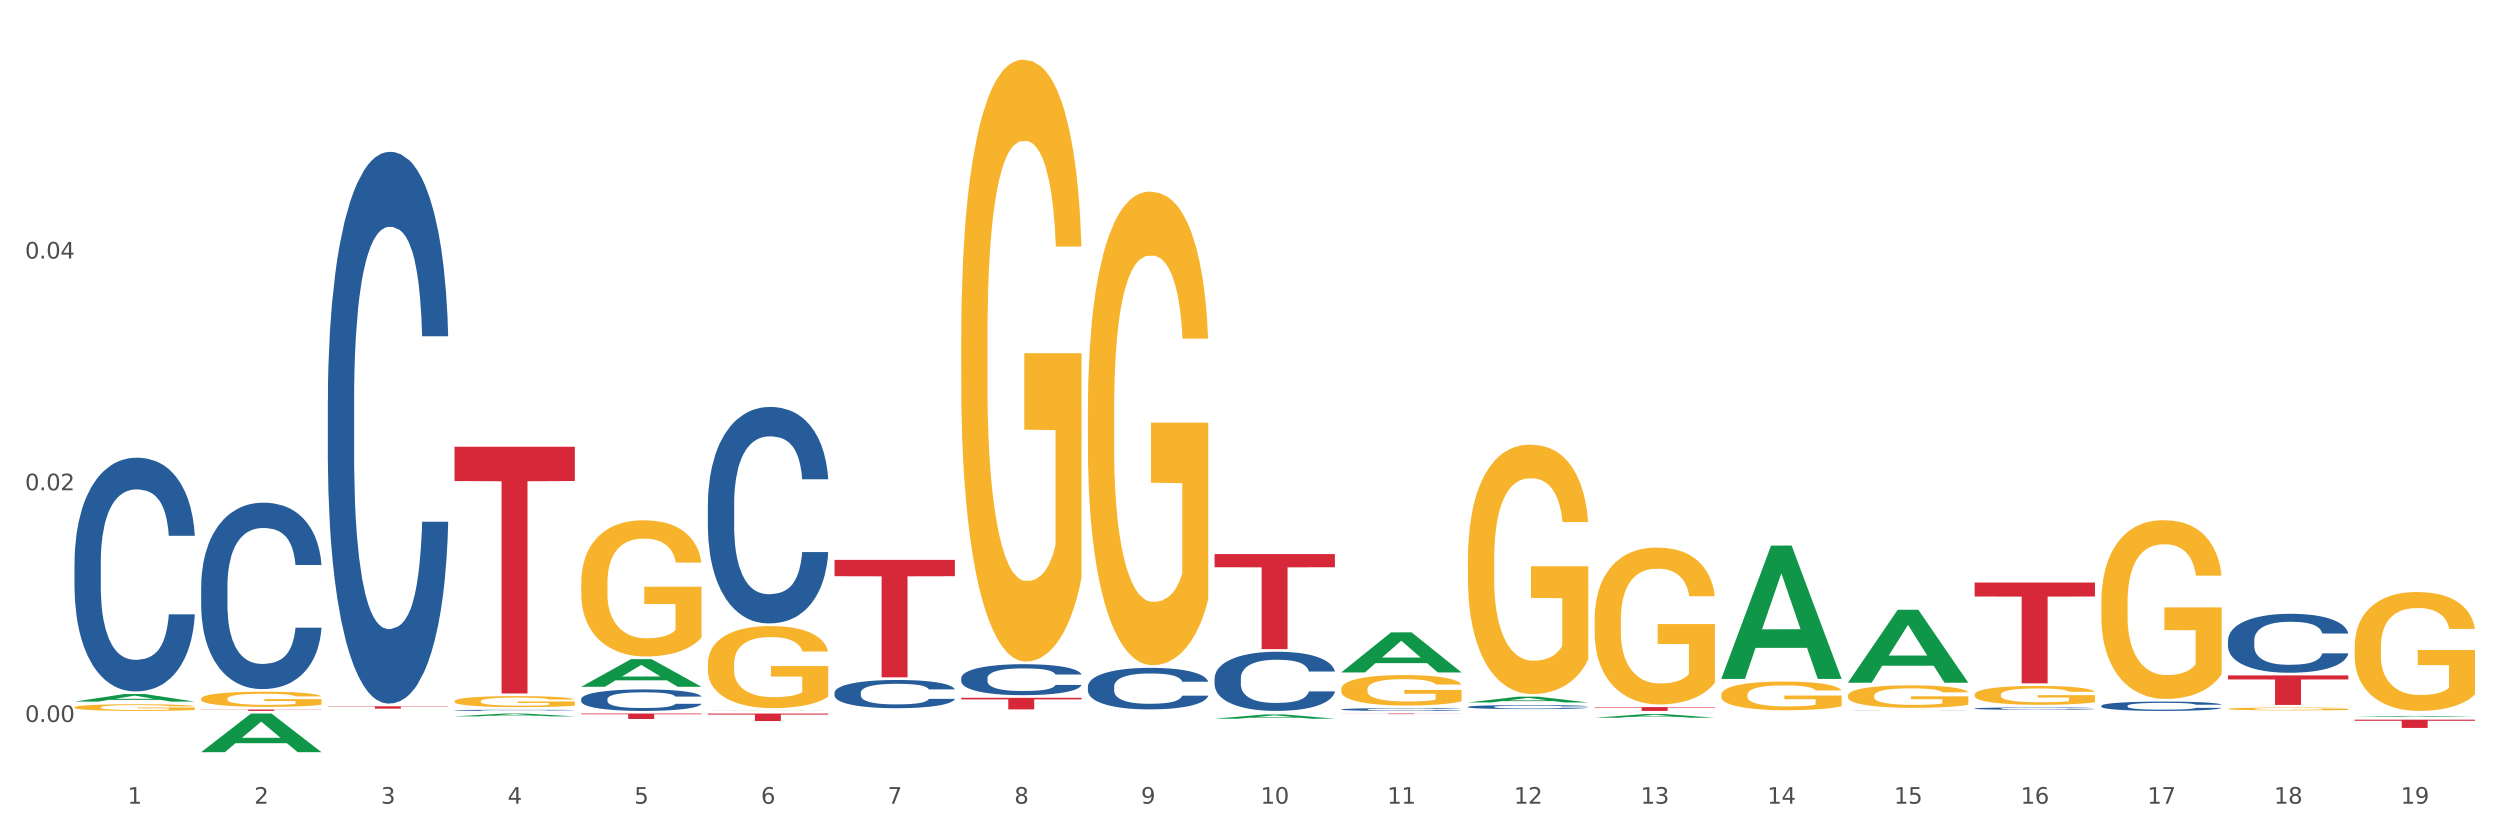 <?xml version="1.0" encoding="utf-8" standalone="no"?>
<!DOCTYPE svg PUBLIC "-//W3C//DTD SVG 1.1//EN"
  "http://www.w3.org/Graphics/SVG/1.1/DTD/svg11.dtd">
<svg xmlns:xlink="http://www.w3.org/1999/xlink" width="1080pt" height="360pt" viewBox="0 0 1080 360" xmlns="http://www.w3.org/2000/svg" version="1.1">
 <rect x="0" y="0" width="1080" height="360" fill="#333333" stroke="none"/>
 <defs>
  <style type="text/css">*{stroke-linejoin: round; stroke-linecap: butt}</style>
 </defs>
 <g id="figure_1">
  <g id="patch_1">
   <path d="M 0 360 
L 1080 360 
L 1080 0 
L 0 0 
z
" style="fill: #ffffff; stroke: #ffffff; stroke-linejoin: miter"/>
  </g>
  <g id="axes_1">
   <g id="matplotlib.axis_1">
    <g id="xtick_1">
     <g id="text_1">
      <!-- 1 -->
      <g style="fill: #4d4d4d" transform="translate(55.115 347.204) scale(0.096 -0.096)">
       <defs>
        <path id="DejaVuSans-31" d="M 794 531 
L 1825 531 
L 1825 4091 
L 703 3866 
L 703 4441 
L 1819 4666 
L 2450 4666 
L 2450 531 
L 3481 531 
L 3481 0 
L 794 0 
L 794 531 
z
" transform="scale(0.016)"/>
       </defs>
       <use xlink:href="#DejaVuSans-31"/>
      </g>
     </g>
    </g>
    <g id="xtick_2">
     <g id="text_2">
      <!-- 2 -->
      <g style="fill: #4d4d4d" transform="translate(109.839 347.204) scale(0.096 -0.096)">
       <defs>
        <path id="DejaVuSans-32" d="M 1228 531 
L 3431 531 
L 3431 0 
L 469 0 
L 469 531 
Q 828 903 1448 1529 
Q 2069 2156 2228 2338 
Q 2531 2678 2651 2914 
Q 2772 3150 2772 3378 
Q 2772 3750 2511 3984 
Q 2250 4219 1831 4219 
Q 1534 4219 1204 4116 
Q 875 4013 500 3803 
L 500 4441 
Q 881 4594 1212 4672 
Q 1544 4750 1819 4750 
Q 2544 4750 2975 4387 
Q 3406 4025 3406 3419 
Q 3406 3131 3298 2873 
Q 3191 2616 2906 2266 
Q 2828 2175 2409 1742 
Q 1991 1309 1228 531 
z
" transform="scale(0.016)"/>
       </defs>
       <use xlink:href="#DejaVuSans-32"/>
      </g>
     </g>
    </g>
    <g id="xtick_3">
     <g id="text_3">
      <!-- 3 -->
      <g style="fill: #4d4d4d" transform="translate(164.564 347.204) scale(0.096 -0.096)">
       <defs>
        <path id="DejaVuSans-33" d="M 2597 2516 
Q 3050 2419 3304 2112 
Q 3559 1806 3559 1356 
Q 3559 666 3084 287 
Q 2609 -91 1734 -91 
Q 1441 -91 1130 -33 
Q 819 25 488 141 
L 488 750 
Q 750 597 1062 519 
Q 1375 441 1716 441 
Q 2309 441 2620 675 
Q 2931 909 2931 1356 
Q 2931 1769 2642 2001 
Q 2353 2234 1838 2234 
L 1294 2234 
L 1294 2753 
L 1863 2753 
Q 2328 2753 2575 2939 
Q 2822 3125 2822 3475 
Q 2822 3834 2567 4026 
Q 2313 4219 1838 4219 
Q 1578 4219 1281 4162 
Q 984 4106 628 3988 
L 628 4550 
Q 988 4650 1302 4700 
Q 1616 4750 1894 4750 
Q 2613 4750 3031 4423 
Q 3450 4097 3450 3541 
Q 3450 3153 3228 2886 
Q 3006 2619 2597 2516 
z
" transform="scale(0.016)"/>
       </defs>
       <use xlink:href="#DejaVuSans-33"/>
      </g>
     </g>
    </g>
    <g id="xtick_4">
     <g id="text_4">
      <!-- 4 -->
      <g style="fill: #4d4d4d" transform="translate(219.288 347.204) scale(0.096 -0.096)">
       <defs>
        <path id="DejaVuSans-34" d="M 2419 4116 
L 825 1625 
L 2419 1625 
L 2419 4116 
z
M 2253 4666 
L 3047 4666 
L 3047 1625 
L 3713 1625 
L 3713 1100 
L 3047 1100 
L 3047 0 
L 2419 0 
L 2419 1100 
L 313 1100 
L 313 1709 
L 2253 4666 
z
" transform="scale(0.016)"/>
       </defs>
       <use xlink:href="#DejaVuSans-34"/>
      </g>
     </g>
    </g>
    <g id="xtick_5">
     <g id="text_5">
      <!-- 5 -->
      <g style="fill: #4d4d4d" transform="translate(274.012 347.204) scale(0.096 -0.096)">
       <defs>
        <path id="DejaVuSans-35" d="M 691 4666 
L 3169 4666 
L 3169 4134 
L 1269 4134 
L 1269 2991 
Q 1406 3038 1543 3061 
Q 1681 3084 1819 3084 
Q 2600 3084 3056 2656 
Q 3513 2228 3513 1497 
Q 3513 744 3044 326 
Q 2575 -91 1722 -91 
Q 1428 -91 1123 -41 
Q 819 9 494 109 
L 494 744 
Q 775 591 1075 516 
Q 1375 441 1709 441 
Q 2250 441 2565 725 
Q 2881 1009 2881 1497 
Q 2881 1984 2565 2268 
Q 2250 2553 1709 2553 
Q 1456 2553 1204 2497 
Q 953 2441 691 2322 
L 691 4666 
z
" transform="scale(0.016)"/>
       </defs>
       <use xlink:href="#DejaVuSans-35"/>
      </g>
     </g>
    </g>
    <g id="xtick_6">
     <g id="text_6">
      <!-- 6 -->
      <g style="fill: #4d4d4d" transform="translate(328.736 347.204) scale(0.096 -0.096)">
       <defs>
        <path id="DejaVuSans-36" d="M 2113 2584 
Q 1688 2584 1439 2293 
Q 1191 2003 1191 1497 
Q 1191 994 1439 701 
Q 1688 409 2113 409 
Q 2538 409 2786 701 
Q 3034 994 3034 1497 
Q 3034 2003 2786 2293 
Q 2538 2584 2113 2584 
z
M 3366 4563 
L 3366 3988 
Q 3128 4100 2886 4159 
Q 2644 4219 2406 4219 
Q 1781 4219 1451 3797 
Q 1122 3375 1075 2522 
Q 1259 2794 1537 2939 
Q 1816 3084 2150 3084 
Q 2853 3084 3261 2657 
Q 3669 2231 3669 1497 
Q 3669 778 3244 343 
Q 2819 -91 2113 -91 
Q 1303 -91 875 529 
Q 447 1150 447 2328 
Q 447 3434 972 4092 
Q 1497 4750 2381 4750 
Q 2619 4750 2861 4703 
Q 3103 4656 3366 4563 
z
" transform="scale(0.016)"/>
       </defs>
       <use xlink:href="#DejaVuSans-36"/>
      </g>
     </g>
    </g>
    <g id="xtick_7">
     <g id="text_7">
      <!-- 7 -->
      <g style="fill: #4d4d4d" transform="translate(383.461 347.204) scale(0.096 -0.096)">
       <defs>
        <path id="DejaVuSans-37" d="M 525 4666 
L 3525 4666 
L 3525 4397 
L 1831 0 
L 1172 0 
L 2766 4134 
L 525 4134 
L 525 4666 
z
" transform="scale(0.016)"/>
       </defs>
       <use xlink:href="#DejaVuSans-37"/>
      </g>
     </g>
    </g>
    <g id="xtick_8">
     <g id="text_8">
      <!-- 8 -->
      <g style="fill: #4d4d4d" transform="translate(438.185 347.204) scale(0.096 -0.096)">
       <defs>
        <path id="DejaVuSans-38" d="M 2034 2216 
Q 1584 2216 1326 1975 
Q 1069 1734 1069 1313 
Q 1069 891 1326 650 
Q 1584 409 2034 409 
Q 2484 409 2743 651 
Q 3003 894 3003 1313 
Q 3003 1734 2745 1975 
Q 2488 2216 2034 2216 
z
M 1403 2484 
Q 997 2584 770 2862 
Q 544 3141 544 3541 
Q 544 4100 942 4425 
Q 1341 4750 2034 4750 
Q 2731 4750 3128 4425 
Q 3525 4100 3525 3541 
Q 3525 3141 3298 2862 
Q 3072 2584 2669 2484 
Q 3125 2378 3379 2068 
Q 3634 1759 3634 1313 
Q 3634 634 3220 271 
Q 2806 -91 2034 -91 
Q 1263 -91 848 271 
Q 434 634 434 1313 
Q 434 1759 690 2068 
Q 947 2378 1403 2484 
z
M 1172 3481 
Q 1172 3119 1398 2916 
Q 1625 2713 2034 2713 
Q 2441 2713 2670 2916 
Q 2900 3119 2900 3481 
Q 2900 3844 2670 4047 
Q 2441 4250 2034 4250 
Q 1625 4250 1398 4047 
Q 1172 3844 1172 3481 
z
" transform="scale(0.016)"/>
       </defs>
       <use xlink:href="#DejaVuSans-38"/>
      </g>
     </g>
    </g>
    <g id="xtick_9">
     <g id="text_9">
      <!-- 9 -->
      <g style="fill: #4d4d4d" transform="translate(492.909 347.204) scale(0.096 -0.096)">
       <defs>
        <path id="DejaVuSans-39" d="M 703 97 
L 703 672 
Q 941 559 1184 500 
Q 1428 441 1663 441 
Q 2288 441 2617 861 
Q 2947 1281 2994 2138 
Q 2813 1869 2534 1725 
Q 2256 1581 1919 1581 
Q 1219 1581 811 2004 
Q 403 2428 403 3163 
Q 403 3881 828 4315 
Q 1253 4750 1959 4750 
Q 2769 4750 3195 4129 
Q 3622 3509 3622 2328 
Q 3622 1225 3098 567 
Q 2575 -91 1691 -91 
Q 1453 -91 1209 -44 
Q 966 3 703 97 
z
M 1959 2075 
Q 2384 2075 2632 2365 
Q 2881 2656 2881 3163 
Q 2881 3666 2632 3958 
Q 2384 4250 1959 4250 
Q 1534 4250 1286 3958 
Q 1038 3666 1038 3163 
Q 1038 2656 1286 2365 
Q 1534 2075 1959 2075 
z
" transform="scale(0.016)"/>
       </defs>
       <use xlink:href="#DejaVuSans-39"/>
      </g>
     </g>
    </g>
    <g id="xtick_10">
     <g id="text_10">
      <!-- 10 -->
      <g style="fill: #4d4d4d" transform="translate(544.58 347.204) scale(0.096 -0.096)">
       <defs>
        <path id="DejaVuSans-30" d="M 2034 4250 
Q 1547 4250 1301 3770 
Q 1056 3291 1056 2328 
Q 1056 1369 1301 889 
Q 1547 409 2034 409 
Q 2525 409 2770 889 
Q 3016 1369 3016 2328 
Q 3016 3291 2770 3770 
Q 2525 4250 2034 4250 
z
M 2034 4750 
Q 2819 4750 3233 4129 
Q 3647 3509 3647 2328 
Q 3647 1150 3233 529 
Q 2819 -91 2034 -91 
Q 1250 -91 836 529 
Q 422 1150 422 2328 
Q 422 3509 836 4129 
Q 1250 4750 2034 4750 
z
" transform="scale(0.016)"/>
       </defs>
       <use xlink:href="#DejaVuSans-31"/>
       <use xlink:href="#DejaVuSans-30" transform="translate(63.623 0)"/>
      </g>
     </g>
    </g>
    <g id="xtick_11">
     <g id="text_11">
      <!-- 11 -->
      <g style="fill: #4d4d4d" transform="translate(599.304 347.204) scale(0.096 -0.096)">
       <use xlink:href="#DejaVuSans-31"/>
       <use xlink:href="#DejaVuSans-31" transform="translate(63.623 0)"/>
      </g>
     </g>
    </g>
    <g id="xtick_12">
     <g id="text_12">
      <!-- 12 -->
      <g style="fill: #4d4d4d" transform="translate(654.028 347.204) scale(0.096 -0.096)">
       <use xlink:href="#DejaVuSans-31"/>
       <use xlink:href="#DejaVuSans-32" transform="translate(63.623 0)"/>
      </g>
     </g>
    </g>
    <g id="xtick_13">
     <g id="text_13">
      <!-- 13 -->
      <g style="fill: #4d4d4d" transform="translate(708.752 347.204) scale(0.096 -0.096)">
       <use xlink:href="#DejaVuSans-31"/>
       <use xlink:href="#DejaVuSans-33" transform="translate(63.623 0)"/>
      </g>
     </g>
    </g>
    <g id="xtick_14">
     <g id="text_14">
      <!-- 14 -->
      <g style="fill: #4d4d4d" transform="translate(763.477 347.204) scale(0.096 -0.096)">
       <use xlink:href="#DejaVuSans-31"/>
       <use xlink:href="#DejaVuSans-34" transform="translate(63.623 0)"/>
      </g>
     </g>
    </g>
    <g id="xtick_15">
     <g id="text_15">
      <!-- 15 -->
      <g style="fill: #4d4d4d" transform="translate(818.201 347.204) scale(0.096 -0.096)">
       <use xlink:href="#DejaVuSans-31"/>
       <use xlink:href="#DejaVuSans-35" transform="translate(63.623 0)"/>
      </g>
     </g>
    </g>
    <g id="xtick_16">
     <g id="text_16">
      <!-- 16 -->
      <g style="fill: #4d4d4d" transform="translate(872.925 347.204) scale(0.096 -0.096)">
       <use xlink:href="#DejaVuSans-31"/>
       <use xlink:href="#DejaVuSans-36" transform="translate(63.623 0)"/>
      </g>
     </g>
    </g>
    <g id="xtick_17">
     <g id="text_17">
      <!-- 17 -->
      <g style="fill: #4d4d4d" transform="translate(927.649 347.204) scale(0.096 -0.096)">
       <use xlink:href="#DejaVuSans-31"/>
       <use xlink:href="#DejaVuSans-37" transform="translate(63.623 0)"/>
      </g>
     </g>
    </g>
    <g id="xtick_18">
     <g id="text_18">
      <!-- 18 -->
      <g style="fill: #4d4d4d" transform="translate(982.374 347.204) scale(0.096 -0.096)">
       <use xlink:href="#DejaVuSans-31"/>
       <use xlink:href="#DejaVuSans-38" transform="translate(63.623 0)"/>
      </g>
     </g>
    </g>
    <g id="xtick_19">
     <g id="text_19">
      <!-- 19 -->
      <g style="fill: #4d4d4d" transform="translate(1037.098 347.204) scale(0.096 -0.096)">
       <use xlink:href="#DejaVuSans-31"/>
       <use xlink:href="#DejaVuSans-39" transform="translate(63.623 0)"/>
      </g>
     </g>
    </g>
    <g id="xtick_20"/>
    <g id="xtick_21"/>
    <g id="xtick_22"/>
    <g id="xtick_23"/>
    <g id="xtick_24"/>
    <g id="xtick_25"/>
    <g id="xtick_26"/>
    <g id="xtick_27"/>
    <g id="xtick_28"/>
    <g id="xtick_29"/>
    <g id="xtick_30"/>
    <g id="xtick_31"/>
    <g id="xtick_32"/>
    <g id="xtick_33"/>
    <g id="xtick_34"/>
    <g id="xtick_35"/>
    <g id="xtick_36"/>
    <g id="xtick_37"/>
   </g>
   <g id="matplotlib.axis_2">
    <g id="ytick_1">
     <g id="text_20">
      <!-- 0.00 -->
      <g style="fill: #4d4d4d" transform="translate(10.8 311.893) scale(0.096 -0.096)">
       <defs>
        <path id="DejaVuSans-2e" d="M 684 794 
L 1344 794 
L 1344 0 
L 684 0 
L 684 794 
z
" transform="scale(0.016)"/>
       </defs>
       <use xlink:href="#DejaVuSans-30"/>
       <use xlink:href="#DejaVuSans-2e" transform="translate(63.623 0)"/>
       <use xlink:href="#DejaVuSans-30" transform="translate(95.41 0)"/>
       <use xlink:href="#DejaVuSans-30" transform="translate(159.033 0)"/>
      </g>
     </g>
    </g>
    <g id="ytick_2">
     <g id="text_21">
      <!-- 0.02 -->
      <g style="fill: #4d4d4d" transform="translate(10.8 211.792) scale(0.096 -0.096)">
       <use xlink:href="#DejaVuSans-30"/>
       <use xlink:href="#DejaVuSans-2e" transform="translate(63.623 0)"/>
       <use xlink:href="#DejaVuSans-30" transform="translate(95.41 0)"/>
       <use xlink:href="#DejaVuSans-32" transform="translate(159.033 0)"/>
      </g>
     </g>
    </g>
    <g id="ytick_3">
     <g id="text_22">
      <!-- 0.04 -->
      <g style="fill: #4d4d4d" transform="translate(10.8 111.691) scale(0.096 -0.096)">
       <use xlink:href="#DejaVuSans-30"/>
       <use xlink:href="#DejaVuSans-2e" transform="translate(63.623 0)"/>
       <use xlink:href="#DejaVuSans-30" transform="translate(95.41 0)"/>
       <use xlink:href="#DejaVuSans-34" transform="translate(159.033 0)"/>
      </g>
     </g>
    </g>
    <g id="ytick_4"/>
    <g id="ytick_5"/>
    <g id="ytick_6"/>
   </g>
   <g id="PolyCollection_1">
    <path d="M 32.175 303.097 
L 32.229 303.094 
L 53.667 299.821 
L 62.564 299.818 
L 84.163 303.103 
L 73.873 303.103 
L 69.21 302.338 
L 47.075 302.338 
L 46.914 302.35 
L 42.412 303.103 
L 32.175 303.103 
L 32.175 303.097 
L 49.862 301.881 
L 66.423 301.878 
L 58.223 300.518 
L 58.115 300.512 
L 58.008 300.521 
L 49.808 301.878 
L 49.862 301.881 
L 32.175 303.097 
z
" clip-path="url(#p90614908c5)" style="fill: #109648"/>
    <path d="M 962.488 291.76 
L 1014.476 291.76 
L 1014.476 293.533 
L 994.025 293.545 
L 994.025 304.52 
L 982.815 304.52 
L 982.815 293.545 
L 962.488 293.533 
L 962.488 291.772 
L 962.488 291.76 
z
" clip-path="url(#p90614908c5)" style="fill: #d62839"/>
    <path d="M 853.039 251.647 
L 905.027 251.647 
L 905.027 257.698 
L 884.577 257.739 
L 884.577 295.19 
L 873.366 295.19 
L 873.366 257.739 
L 853.039 257.698 
L 853.039 251.688 
L 853.039 251.647 
z
" clip-path="url(#p90614908c5)" style="fill: #d62839"/>
    <path d="M 688.866 305.445 
L 740.854 305.445 
L 740.854 305.677 
L 720.404 305.679 
L 720.404 307.116 
L 709.193 307.116 
L 709.193 305.679 
L 688.866 305.677 
L 688.866 305.447 
L 688.866 305.445 
z
" clip-path="url(#p90614908c5)" style="fill: #d62839"/>
    <path d="M 579.418 308.246 
L 631.406 308.246 
L 631.406 308.281 
L 610.956 308.281 
L 610.956 308.495 
L 599.745 308.495 
L 599.745 308.281 
L 579.418 308.281 
L 579.418 308.246 
L 579.418 308.246 
z
" clip-path="url(#p90614908c5)" style="fill: #d62839"/>
    <path d="M 524.693 239.344 
L 576.682 239.344 
L 576.682 245.052 
L 556.231 245.091 
L 556.231 280.422 
L 545.021 280.422 
L 545.021 245.091 
L 524.693 245.052 
L 524.693 239.382 
L 524.693 239.344 
z
" clip-path="url(#p90614908c5)" style="fill: #d62839"/>
    <path d="M 32.175 305.565 
L 32.236 305.562 
L 32.236 305.468 
L 32.359 305.386 
L 32.973 305.189 
L 33.894 305.025 
L 34.569 304.938 
L 35.244 304.867 
L 36.042 304.796 
L 37.024 304.722 
L 38.804 304.615 
L 39.909 304.559 
L 41.259 304.501 
L 43.714 304.417 
L 45.494 304.37 
L 47.336 304.33 
L 50.343 304.283 
L 52.307 304.262 
L 54.394 304.246 
L 56.911 304.235 
L 58.814 304.233 
L 62.987 304.241 
L 66.547 304.264 
L 68.266 304.283 
L 70.476 304.314 
L 71.642 304.335 
L 73.544 304.378 
L 75.509 304.433 
L 76.859 304.48 
L 78.884 304.57 
L 80.419 304.659 
L 81.831 304.77 
L 82.567 304.846 
L 83.12 304.917 
L 83.611 304.999 
L 84.102 305.128 
L 73.053 305.128 
L 72.624 305.036 
L 71.949 304.949 
L 70.967 304.865 
L 70.107 304.812 
L 68.634 304.746 
L 67.284 304.704 
L 65.872 304.672 
L 64.153 304.646 
L 62.803 304.633 
L 60.9 304.622 
L 57.156 304.625 
L 54.64 304.646 
L 52.921 304.672 
L 51.816 304.696 
L 50.834 304.722 
L 49.729 304.759 
L 48.44 304.815 
L 47.52 304.865 
L 46.599 304.928 
L 45.863 304.991 
L 45.187 305.065 
L 44.635 305.144 
L 44.205 305.225 
L 43.837 305.325 
L 43.53 305.491 
L 43.53 305.852 
L 43.653 305.934 
L 43.96 306.042 
L 44.328 306.123 
L 44.942 306.221 
L 45.494 306.287 
L 46.538 306.381 
L 47.704 306.46 
L 48.625 306.51 
L 49.545 306.553 
L 51.141 306.61 
L 52.921 306.658 
L 54.456 306.687 
L 56.542 306.713 
L 57.954 306.724 
L 59.182 306.729 
L 62.189 306.729 
L 64.338 306.721 
L 66.731 306.703 
L 68.573 306.679 
L 70.107 306.65 
L 71.826 306.603 
L 72.931 306.558 
L 72.931 306.007 
L 59.427 306.005 
L 59.427 305.639 
L 84.163 305.639 
L 84.163 306.713 
L 83.12 306.768 
L 81.953 306.818 
L 80.726 306.863 
L 78.884 306.919 
L 76.675 306.971 
L 74.711 307.008 
L 72.624 307.04 
L 70.169 307.069 
L 66.977 307.095 
L 65.013 307.105 
L 62.558 307.113 
L 59.673 307.116 
L 57.156 307.111 
L 54.701 307.098 
L 52.123 307.074 
L 49.607 307.04 
L 47.704 307.005 
L 45.801 306.963 
L 43.776 306.908 
L 42.18 306.855 
L 40.952 306.808 
L 39.602 306.747 
L 38.129 306.668 
L 37.024 306.597 
L 36.042 306.524 
L 34.998 306.429 
L 34.262 306.347 
L 33.525 306.244 
L 33.096 306.168 
L 32.605 306.05 
L 32.236 305.884 
L 32.175 305.565 
z
" clip-path="url(#p90614908c5)" style="fill: #f7b32b"/>
    <path d="M 415.245 301.444 
L 467.233 301.444 
L 467.233 302.139 
L 446.783 302.144 
L 446.783 306.446 
L 435.572 306.446 
L 435.572 302.144 
L 415.245 302.139 
L 415.245 301.449 
L 415.245 301.444 
z
" clip-path="url(#p90614908c5)" style="fill: #d62839"/>
    <path d="M 360.521 241.868 
L 412.509 241.868 
L 412.509 248.921 
L 392.058 248.969 
L 392.058 292.621 
L 380.848 292.621 
L 380.848 248.969 
L 360.521 248.921 
L 360.521 241.916 
L 360.521 241.868 
z
" clip-path="url(#p90614908c5)" style="fill: #d62839"/>
    <path d="M 305.796 308.246 
L 357.784 308.246 
L 357.784 308.699 
L 337.334 308.702 
L 337.334 311.505 
L 326.123 311.505 
L 326.123 308.702 
L 305.796 308.699 
L 305.796 308.249 
L 305.796 308.246 
z
" clip-path="url(#p90614908c5)" style="fill: #d62839"/>
    <path d="M 251.072 308.246 
L 303.06 308.246 
L 303.06 308.575 
L 282.61 308.577 
L 282.61 310.612 
L 271.399 310.612 
L 271.399 308.577 
L 251.072 308.575 
L 251.072 308.248 
L 251.072 308.246 
z
" clip-path="url(#p90614908c5)" style="fill: #d62839"/>
    <path d="M 196.348 192.992 
L 248.336 192.992 
L 248.336 207.805 
L 227.886 207.905 
L 227.886 299.591 
L 216.675 299.591 
L 216.675 207.905 
L 196.348 207.805 
L 196.348 193.092 
L 196.348 192.992 
z
" clip-path="url(#p90614908c5)" style="fill: #d62839"/>
    <path d="M 141.624 305.093 
L 193.612 305.093 
L 193.612 305.239 
L 173.161 305.24 
L 173.161 306.142 
L 161.951 306.142 
L 161.951 305.24 
L 141.624 305.239 
L 141.624 305.094 
L 141.624 305.093 
z
" clip-path="url(#p90614908c5)" style="fill: #d62839"/>
    <path d="M 86.899 306.503 
L 138.887 306.503 
L 138.887 306.588 
L 118.437 306.589 
L 118.437 307.116 
L 107.226 307.116 
L 107.226 306.589 
L 86.899 306.588 
L 86.899 306.504 
L 86.899 306.503 
z
" clip-path="url(#p90614908c5)" style="fill: #d62839"/>
    <path d="M 32.175 243.086 
L 32.236 242.994 
L 32.236 240.412 
L 32.421 236.908 
L 33.097 230.454 
L 33.957 225.567 
L 35.432 219.85 
L 36.231 217.452 
L 37.275 214.778 
L 39.426 210.444 
L 41.884 206.756 
L 43.605 204.728 
L 44.895 203.437 
L 47.784 201.131 
L 49.443 200.117 
L 51.164 199.287 
L 52.638 198.734 
L 55.096 198.089 
L 57.063 197.812 
L 59.337 197.72 
L 61.242 197.812 
L 63.761 198.181 
L 67.448 199.287 
L 68.862 199.933 
L 70.767 201.039 
L 72.733 202.515 
L 74.331 203.99 
L 76.174 206.111 
L 78.079 208.877 
L 79.923 212.381 
L 81.213 215.608 
L 82.258 219.02 
L 83.18 223.169 
L 83.856 227.687 
L 84.163 231.468 
L 72.917 231.468 
L 72.61 228.056 
L 71.996 224.368 
L 71.381 221.878 
L 70.705 219.85 
L 69.66 217.544 
L 68.739 216.069 
L 67.202 214.317 
L 65.789 213.211 
L 64.621 212.565 
L 63.208 212.012 
L 60.197 211.459 
L 58.046 211.459 
L 56.694 211.643 
L 55.035 212.104 
L 53.622 212.75 
L 51.962 213.856 
L 50.672 215.055 
L 49.381 216.622 
L 48.644 217.729 
L 47.538 219.757 
L 46.8 221.417 
L 45.817 224.276 
L 45.264 226.304 
L 44.281 231.56 
L 43.851 235.433 
L 43.666 238.107 
L 43.544 241.058 
L 43.544 255.442 
L 43.912 261.897 
L 44.22 264.663 
L 44.711 267.798 
L 45.633 271.855 
L 46.985 275.82 
L 48.398 278.678 
L 49.566 280.43 
L 50.672 281.721 
L 51.778 282.736 
L 53.13 283.658 
L 54.236 284.211 
L 55.895 284.764 
L 57.862 285.041 
L 59.398 285.041 
L 62.532 284.58 
L 63.945 284.119 
L 65.297 283.473 
L 66.772 282.459 
L 67.94 281.352 
L 68.616 280.523 
L 69.722 278.771 
L 70.582 276.926 
L 71.32 274.806 
L 71.811 272.962 
L 72.364 270.195 
L 72.795 267.06 
L 72.917 265.4 
L 84.163 265.4 
L 83.917 268.72 
L 83.487 271.947 
L 82.627 276.281 
L 81.951 278.771 
L 80.906 281.814 
L 79.8 284.395 
L 78.264 287.254 
L 76.85 289.375 
L 75.375 291.219 
L 73.778 292.878 
L 70.89 295.184 
L 69.845 295.829 
L 67.633 296.936 
L 65.912 297.581 
L 63.392 298.227 
L 60.811 298.595 
L 58.108 298.688 
L 55.711 298.503 
L 53.069 297.95 
L 51.409 297.397 
L 49.566 296.567 
L 47.415 295.276 
L 45.387 293.708 
L 43.482 291.864 
L 41.7 289.743 
L 40.041 287.346 
L 37.89 283.381 
L 36.292 279.508 
L 35.125 275.912 
L 34.326 272.869 
L 33.527 268.997 
L 33.097 266.323 
L 32.421 259.868 
L 32.175 253.874 
L 32.175 243.086 
z
" clip-path="url(#p90614908c5)" style="fill: #255c99"/>
    <path d="M 86.899 253.34 
L 86.961 253.266 
L 86.961 251.207 
L 87.145 248.411 
L 87.821 243.263 
L 88.681 239.364 
L 90.156 234.804 
L 90.955 232.892 
L 92 230.759 
L 94.151 227.302 
L 96.609 224.36 
L 98.329 222.741 
L 99.62 221.712 
L 102.508 219.873 
L 104.167 219.064 
L 105.888 218.402 
L 107.363 217.96 
L 109.821 217.446 
L 111.787 217.225 
L 114.061 217.151 
L 115.966 217.225 
L 118.485 217.519 
L 122.172 218.402 
L 123.586 218.917 
L 125.491 219.799 
L 127.457 220.976 
L 129.055 222.153 
L 130.899 223.845 
L 132.804 226.051 
L 134.647 228.846 
L 135.938 231.421 
L 136.982 234.142 
L 137.904 237.452 
L 138.58 241.056 
L 138.887 244.072 
L 127.642 244.072 
L 127.334 241.35 
L 126.72 238.408 
L 126.105 236.422 
L 125.429 234.804 
L 124.385 232.965 
L 123.463 231.788 
L 121.927 230.391 
L 120.513 229.508 
L 119.346 228.993 
L 117.932 228.552 
L 114.921 228.111 
L 112.77 228.111 
L 111.418 228.258 
L 109.759 228.626 
L 108.346 229.141 
L 106.687 230.023 
L 105.396 230.979 
L 104.106 232.23 
L 103.368 233.112 
L 102.262 234.731 
L 101.525 236.055 
L 100.542 238.335 
L 99.988 239.953 
L 99.005 244.145 
L 98.575 247.235 
L 98.391 249.368 
L 98.268 251.721 
L 98.268 263.196 
L 98.637 268.344 
L 98.944 270.551 
L 99.435 273.052 
L 100.357 276.288 
L 101.709 279.451 
L 103.122 281.731 
L 104.29 283.129 
L 105.396 284.158 
L 106.502 284.967 
L 107.854 285.703 
L 108.96 286.144 
L 110.62 286.586 
L 112.586 286.806 
L 114.122 286.806 
L 117.256 286.438 
L 118.67 286.071 
L 120.022 285.556 
L 121.497 284.747 
L 122.664 283.864 
L 123.34 283.202 
L 124.446 281.805 
L 125.307 280.334 
L 126.044 278.642 
L 126.536 277.171 
L 127.089 274.964 
L 127.519 272.463 
L 127.642 271.139 
L 138.887 271.139 
L 138.642 273.787 
L 138.211 276.362 
L 137.351 279.819 
L 136.675 281.805 
L 135.63 284.232 
L 134.524 286.291 
L 132.988 288.572 
L 131.575 290.263 
L 130.1 291.734 
L 128.502 293.058 
L 125.614 294.897 
L 124.569 295.412 
L 122.357 296.295 
L 120.636 296.809 
L 118.117 297.324 
L 115.536 297.619 
L 112.832 297.692 
L 110.435 297.545 
L 107.793 297.104 
L 106.134 296.662 
L 104.29 296 
L 102.139 294.971 
L 100.111 293.72 
L 98.206 292.249 
L 96.424 290.557 
L 94.765 288.645 
L 92.614 285.482 
L 91.017 282.393 
L 89.849 279.524 
L 89.05 277.097 
L 88.251 274.008 
L 87.821 271.875 
L 87.145 266.726 
L 86.899 261.945 
L 86.899 253.34 
z
" clip-path="url(#p90614908c5)" style="fill: #255c99"/>
    <path d="M 141.624 172.692 
L 141.685 172.474 
L 141.685 166.379 
L 141.869 158.106 
L 142.545 142.868 
L 143.406 131.33 
L 144.88 117.833 
L 145.679 112.173 
L 146.724 105.859 
L 148.875 95.628 
L 151.333 86.92 
L 153.054 82.13 
L 154.344 79.083 
L 157.232 73.64 
L 158.891 71.246 
L 160.612 69.286 
L 162.087 67.98 
L 164.545 66.456 
L 166.511 65.803 
L 168.785 65.586 
L 170.69 65.803 
L 173.21 66.674 
L 176.897 69.286 
L 178.31 70.81 
L 180.215 73.423 
L 182.182 76.906 
L 183.779 80.389 
L 185.623 85.396 
L 187.528 91.927 
L 189.371 100.199 
L 190.662 107.819 
L 191.707 115.873 
L 192.628 125.67 
L 193.304 136.337 
L 193.612 145.262 
L 182.366 145.262 
L 182.059 137.208 
L 181.444 128.5 
L 180.83 122.622 
L 180.154 117.833 
L 179.109 112.39 
L 178.187 108.907 
L 176.651 104.771 
L 175.238 102.159 
L 174.07 100.635 
L 172.657 99.328 
L 169.645 98.022 
L 167.495 98.022 
L 166.143 98.458 
L 164.484 99.546 
L 163.07 101.07 
L 161.411 103.682 
L 160.12 106.512 
L 158.83 110.213 
L 158.093 112.826 
L 156.986 117.615 
L 156.249 121.534 
L 155.266 128.282 
L 154.713 133.071 
L 153.73 145.48 
L 153.299 154.623 
L 153.115 160.937 
L 152.992 167.903 
L 152.992 201.863 
L 153.361 217.102 
L 153.668 223.633 
L 154.16 231.035 
L 155.081 240.613 
L 156.433 249.974 
L 157.847 256.723 
L 159.014 260.859 
L 160.12 263.907 
L 161.227 266.302 
L 162.579 268.479 
L 163.685 269.785 
L 165.344 271.091 
L 167.31 271.744 
L 168.847 271.744 
L 171.981 270.655 
L 173.394 269.567 
L 174.746 268.043 
L 176.221 265.648 
L 177.388 263.036 
L 178.064 261.077 
L 179.17 256.941 
L 180.031 252.587 
L 180.768 247.58 
L 181.26 243.226 
L 181.813 236.695 
L 182.243 229.293 
L 182.366 225.375 
L 193.612 225.375 
L 193.366 233.212 
L 192.936 240.831 
L 192.075 251.063 
L 191.399 256.941 
L 190.355 264.125 
L 189.249 270.22 
L 187.712 276.969 
L 186.299 281.976 
L 184.824 286.33 
L 183.226 290.248 
L 180.338 295.691 
L 179.293 297.214 
L 177.081 299.827 
L 175.36 301.351 
L 172.841 302.875 
L 170.26 303.745 
L 167.556 303.963 
L 165.16 303.528 
L 162.517 302.221 
L 160.858 300.915 
L 159.014 298.956 
L 156.864 295.908 
L 154.836 292.207 
L 152.931 287.853 
L 151.149 282.846 
L 149.489 277.186 
L 147.339 267.825 
L 145.741 258.682 
L 144.573 250.192 
L 143.774 243.008 
L 142.975 233.865 
L 142.545 227.552 
L 141.869 212.313 
L 141.624 198.163 
L 141.624 172.692 
z
" clip-path="url(#p90614908c5)" style="fill: #255c99"/>
    <path d="M 196.348 306.844 
L 196.409 306.843 
L 196.409 306.83 
L 196.594 306.813 
L 197.27 306.782 
L 198.13 306.758 
L 199.605 306.73 
L 200.404 306.718 
L 201.448 306.705 
L 203.599 306.684 
L 206.057 306.665 
L 207.778 306.656 
L 209.068 306.649 
L 211.957 306.638 
L 213.616 306.633 
L 215.336 306.629 
L 216.811 306.626 
L 219.269 306.623 
L 221.236 306.622 
L 223.509 306.621 
L 225.414 306.622 
L 227.934 306.623 
L 231.621 306.629 
L 233.034 306.632 
L 234.939 306.637 
L 236.906 306.645 
L 238.504 306.652 
L 240.347 306.662 
L 242.252 306.676 
L 244.096 306.693 
L 245.386 306.709 
L 246.431 306.726 
L 247.353 306.746 
L 248.029 306.768 
L 248.336 306.787 
L 237.09 306.787 
L 236.783 306.77 
L 236.168 306.752 
L 235.554 306.74 
L 234.878 306.73 
L 233.833 306.718 
L 232.912 306.711 
L 231.375 306.703 
L 229.962 306.697 
L 228.794 306.694 
L 227.381 306.691 
L 224.37 306.689 
L 222.219 306.689 
L 220.867 306.689 
L 219.208 306.692 
L 217.794 306.695 
L 216.135 306.7 
L 214.845 306.706 
L 213.554 306.714 
L 212.817 306.719 
L 211.711 306.729 
L 210.973 306.737 
L 209.99 306.751 
L 209.437 306.761 
L 208.454 306.787 
L 208.024 306.806 
L 207.839 306.819 
L 207.716 306.834 
L 207.716 306.904 
L 208.085 306.936 
L 208.392 306.949 
L 208.884 306.965 
L 209.806 306.985 
L 211.158 307.004 
L 212.571 307.018 
L 213.739 307.027 
L 214.845 307.033 
L 215.951 307.038 
L 217.303 307.042 
L 218.409 307.045 
L 220.068 307.048 
L 222.035 307.049 
L 223.571 307.049 
L 226.705 307.047 
L 228.118 307.045 
L 229.47 307.041 
L 230.945 307.036 
L 232.113 307.031 
L 232.789 307.027 
L 233.895 307.018 
L 234.755 307.009 
L 235.492 306.999 
L 235.984 306.99 
L 236.537 306.976 
L 236.967 306.961 
L 237.09 306.953 
L 248.336 306.953 
L 248.09 306.969 
L 247.66 306.985 
L 246.8 307.006 
L 246.124 307.018 
L 245.079 307.033 
L 243.973 307.046 
L 242.437 307.06 
L 241.023 307.07 
L 239.548 307.079 
L 237.951 307.088 
L 235.062 307.099 
L 234.018 307.102 
L 231.805 307.107 
L 230.085 307.111 
L 227.565 307.114 
L 224.984 307.116 
L 222.28 307.116 
L 219.884 307.115 
L 217.241 307.112 
L 215.582 307.11 
L 213.739 307.106 
L 211.588 307.099 
L 209.56 307.092 
L 207.655 307.083 
L 205.873 307.072 
L 204.214 307.06 
L 202.063 307.041 
L 200.465 307.022 
L 199.298 307.004 
L 198.499 306.989 
L 197.7 306.971 
L 197.27 306.957 
L 196.594 306.926 
L 196.348 306.896 
L 196.348 306.844 
z
" clip-path="url(#p90614908c5)" style="fill: #255c99"/>
    <path d="M 251.072 302.003 
L 251.134 301.995 
L 251.134 301.757 
L 251.318 301.435 
L 251.994 300.842 
L 252.854 300.392 
L 254.329 299.867 
L 255.128 299.646 
L 256.173 299.4 
L 258.323 299.002 
L 260.781 298.663 
L 262.502 298.476 
L 263.793 298.358 
L 266.681 298.146 
L 268.34 298.052 
L 270.061 297.976 
L 271.535 297.925 
L 273.994 297.866 
L 275.96 297.84 
L 278.234 297.832 
L 280.139 297.84 
L 282.658 297.874 
L 286.345 297.976 
L 287.759 298.035 
L 289.664 298.137 
L 291.63 298.273 
L 293.228 298.408 
L 295.071 298.603 
L 296.976 298.858 
L 298.82 299.18 
L 300.11 299.477 
L 301.155 299.79 
L 302.077 300.172 
L 302.753 300.587 
L 303.06 300.935 
L 291.815 300.935 
L 291.507 300.621 
L 290.893 300.282 
L 290.278 300.053 
L 289.602 299.867 
L 288.558 299.655 
L 287.636 299.519 
L 286.1 299.358 
L 284.686 299.256 
L 283.519 299.197 
L 282.105 299.146 
L 279.094 299.095 
L 276.943 299.095 
L 275.591 299.112 
L 273.932 299.155 
L 272.519 299.214 
L 270.86 299.316 
L 269.569 299.426 
L 268.279 299.57 
L 267.541 299.672 
L 266.435 299.858 
L 265.698 300.011 
L 264.714 300.274 
L 264.161 300.46 
L 263.178 300.944 
L 262.748 301.3 
L 262.564 301.546 
L 262.441 301.817 
L 262.441 303.14 
L 262.809 303.733 
L 263.117 303.987 
L 263.608 304.276 
L 264.53 304.649 
L 265.882 305.013 
L 267.295 305.276 
L 268.463 305.437 
L 269.569 305.556 
L 270.675 305.649 
L 272.027 305.734 
L 273.133 305.785 
L 274.792 305.836 
L 276.759 305.861 
L 278.295 305.861 
L 281.429 305.819 
L 282.843 305.776 
L 284.195 305.717 
L 285.669 305.624 
L 286.837 305.522 
L 287.513 305.446 
L 288.619 305.285 
L 289.479 305.115 
L 290.217 304.92 
L 290.708 304.75 
L 291.261 304.496 
L 291.692 304.208 
L 291.815 304.055 
L 303.06 304.055 
L 302.814 304.36 
L 302.384 304.657 
L 301.524 305.056 
L 300.848 305.285 
L 299.803 305.564 
L 298.697 305.802 
L 297.161 306.065 
L 295.747 306.26 
L 294.273 306.429 
L 292.675 306.582 
L 289.787 306.794 
L 288.742 306.853 
L 286.53 306.955 
L 284.809 307.014 
L 282.29 307.074 
L 279.709 307.108 
L 277.005 307.116 
L 274.608 307.099 
L 271.966 307.048 
L 270.306 306.997 
L 268.463 306.921 
L 266.312 306.802 
L 264.284 306.658 
L 262.379 306.489 
L 260.597 306.294 
L 258.938 306.073 
L 256.787 305.709 
L 255.189 305.352 
L 254.022 305.022 
L 253.223 304.742 
L 252.424 304.386 
L 251.994 304.14 
L 251.318 303.546 
L 251.072 302.995 
L 251.072 302.003 
z
" clip-path="url(#p90614908c5)" style="fill: #255c99"/>
    <path d="M 305.796 217.82 
L 305.858 217.735 
L 305.858 215.343 
L 306.042 212.096 
L 306.718 206.117 
L 307.578 201.589 
L 309.053 196.293 
L 309.852 194.072 
L 310.897 191.594 
L 313.048 187.579 
L 315.506 184.162 
L 317.226 182.283 
L 318.517 181.087 
L 321.405 178.952 
L 323.064 178.012 
L 324.785 177.243 
L 326.26 176.731 
L 328.718 176.133 
L 330.684 175.876 
L 332.958 175.791 
L 334.863 175.876 
L 337.382 176.218 
L 341.07 177.243 
L 342.483 177.841 
L 344.388 178.866 
L 346.354 180.233 
L 347.952 181.6 
L 349.796 183.565 
L 351.701 186.127 
L 353.544 189.373 
L 354.835 192.363 
L 355.879 195.524 
L 356.801 199.368 
L 357.477 203.554 
L 357.784 207.056 
L 346.539 207.056 
L 346.232 203.896 
L 345.617 200.479 
L 345.002 198.172 
L 344.327 196.293 
L 343.282 194.157 
L 342.36 192.79 
L 340.824 191.167 
L 339.41 190.142 
L 338.243 189.544 
L 336.829 189.032 
L 333.818 188.519 
L 331.667 188.519 
L 330.316 188.69 
L 328.656 189.117 
L 327.243 189.715 
L 325.584 190.74 
L 324.293 191.851 
L 323.003 193.303 
L 322.265 194.328 
L 321.159 196.207 
L 320.422 197.745 
L 319.439 200.393 
L 318.886 202.273 
L 317.902 207.142 
L 317.472 210.73 
L 317.288 213.207 
L 317.165 215.941 
L 317.165 229.267 
L 317.534 235.247 
L 317.841 237.809 
L 318.332 240.714 
L 319.254 244.473 
L 320.606 248.146 
L 322.02 250.794 
L 323.187 252.417 
L 324.293 253.613 
L 325.399 254.553 
L 326.751 255.407 
L 327.857 255.92 
L 329.517 256.432 
L 331.483 256.688 
L 333.019 256.688 
L 336.153 256.261 
L 337.567 255.834 
L 338.919 255.236 
L 340.394 254.296 
L 341.561 253.271 
L 342.237 252.503 
L 343.343 250.879 
L 344.204 249.171 
L 344.941 247.206 
L 345.433 245.498 
L 345.986 242.935 
L 346.416 240.03 
L 346.539 238.493 
L 357.784 238.493 
L 357.539 241.568 
L 357.108 244.558 
L 356.248 248.573 
L 355.572 250.879 
L 354.527 253.698 
L 353.421 256.09 
L 351.885 258.739 
L 350.472 260.703 
L 348.997 262.412 
L 347.399 263.949 
L 344.511 266.085 
L 343.466 266.683 
L 341.254 267.708 
L 339.533 268.306 
L 337.014 268.904 
L 334.433 269.246 
L 331.729 269.331 
L 329.332 269.16 
L 326.69 268.648 
L 325.031 268.135 
L 323.187 267.366 
L 321.036 266.171 
L 319.008 264.718 
L 317.103 263.01 
L 315.321 261.045 
L 313.662 258.824 
L 311.511 255.151 
L 309.914 251.563 
L 308.746 248.231 
L 307.947 245.412 
L 307.148 241.824 
L 306.718 239.347 
L 306.042 233.367 
L 305.796 227.815 
L 305.796 217.82 
z
" clip-path="url(#p90614908c5)" style="fill: #255c99"/>
    <path d="M 360.521 299.228 
L 360.582 299.217 
L 360.582 298.905 
L 360.766 298.482 
L 361.442 297.703 
L 362.303 297.113 
L 363.778 296.423 
L 364.576 296.133 
L 365.621 295.811 
L 367.772 295.287 
L 370.23 294.842 
L 371.951 294.597 
L 373.241 294.441 
L 376.129 294.163 
L 377.789 294.041 
L 379.509 293.94 
L 380.984 293.874 
L 383.442 293.796 
L 385.409 293.762 
L 387.682 293.751 
L 389.587 293.762 
L 392.107 293.807 
L 395.794 293.94 
L 397.207 294.018 
L 399.112 294.152 
L 401.079 294.33 
L 402.676 294.508 
L 404.52 294.764 
L 406.425 295.098 
L 408.269 295.521 
L 409.559 295.911 
L 410.604 296.323 
L 411.525 296.824 
L 412.201 297.369 
L 412.509 297.826 
L 401.263 297.826 
L 400.956 297.414 
L 400.341 296.968 
L 399.727 296.668 
L 399.051 296.423 
L 398.006 296.145 
L 397.084 295.966 
L 395.548 295.755 
L 394.135 295.621 
L 392.967 295.543 
L 391.554 295.477 
L 388.543 295.41 
L 386.392 295.41 
L 385.04 295.432 
L 383.381 295.488 
L 381.967 295.566 
L 380.308 295.699 
L 379.018 295.844 
L 377.727 296.033 
L 376.99 296.167 
L 375.884 296.412 
L 375.146 296.612 
L 374.163 296.957 
L 373.61 297.202 
L 372.627 297.837 
L 372.196 298.304 
L 372.012 298.627 
L 371.889 298.983 
L 371.889 300.72 
L 372.258 301.499 
L 372.565 301.833 
L 373.057 302.212 
L 373.979 302.702 
L 375.33 303.18 
L 376.744 303.525 
L 377.911 303.737 
L 379.018 303.893 
L 380.124 304.015 
L 381.476 304.127 
L 382.582 304.193 
L 384.241 304.26 
L 386.207 304.293 
L 387.744 304.293 
L 390.878 304.238 
L 392.291 304.182 
L 393.643 304.104 
L 395.118 303.982 
L 396.285 303.848 
L 396.961 303.748 
L 398.068 303.536 
L 398.928 303.314 
L 399.665 303.058 
L 400.157 302.835 
L 400.71 302.501 
L 401.14 302.123 
L 401.263 301.922 
L 412.509 301.922 
L 412.263 302.323 
L 411.833 302.713 
L 410.972 303.236 
L 410.296 303.536 
L 409.252 303.904 
L 408.146 304.216 
L 406.609 304.561 
L 405.196 304.817 
L 403.721 305.039 
L 402.123 305.24 
L 399.235 305.518 
L 398.19 305.596 
L 395.978 305.73 
L 394.258 305.807 
L 391.738 305.885 
L 389.157 305.93 
L 386.453 305.941 
L 384.057 305.919 
L 381.414 305.852 
L 379.755 305.785 
L 377.911 305.685 
L 375.761 305.529 
L 373.733 305.34 
L 371.828 305.117 
L 370.046 304.861 
L 368.386 304.572 
L 366.236 304.093 
L 364.638 303.626 
L 363.47 303.191 
L 362.671 302.824 
L 361.873 302.356 
L 361.442 302.034 
L 360.766 301.254 
L 360.521 300.531 
L 360.521 299.228 
z
" clip-path="url(#p90614908c5)" style="fill: #255c99"/>
    <path d="M 962.488 276.605 
L 962.549 276.582 
L 962.549 275.931 
L 962.733 275.047 
L 963.409 273.419 
L 964.27 272.186 
L 965.745 270.744 
L 966.543 270.139 
L 967.588 269.465 
L 969.739 268.372 
L 972.197 267.441 
L 973.918 266.929 
L 975.208 266.604 
L 978.096 266.022 
L 979.756 265.767 
L 981.476 265.557 
L 982.951 265.418 
L 985.409 265.255 
L 987.376 265.185 
L 989.649 265.162 
L 991.554 265.185 
L 994.074 265.278 
L 997.761 265.557 
L 999.174 265.72 
L 1001.079 265.999 
L 1003.046 266.371 
L 1004.643 266.743 
L 1006.487 267.278 
L 1008.392 267.976 
L 1010.236 268.86 
L 1011.526 269.674 
L 1012.571 270.535 
L 1013.492 271.581 
L 1014.168 272.721 
L 1014.476 273.675 
L 1003.23 273.675 
L 1002.923 272.814 
L 1002.308 271.884 
L 1001.694 271.256 
L 1001.018 270.744 
L 999.973 270.162 
L 999.051 269.79 
L 997.515 269.348 
L 996.102 269.069 
L 994.934 268.906 
L 993.521 268.767 
L 990.51 268.627 
L 988.359 268.627 
L 987.007 268.674 
L 985.348 268.79 
L 983.934 268.953 
L 982.275 269.232 
L 980.985 269.534 
L 979.694 269.93 
L 978.957 270.209 
L 977.851 270.721 
L 977.113 271.139 
L 976.13 271.86 
L 975.577 272.372 
L 974.594 273.698 
L 974.163 274.675 
L 973.979 275.349 
L 973.856 276.093 
L 973.856 279.722 
L 974.225 281.35 
L 974.532 282.048 
L 975.024 282.839 
L 975.946 283.862 
L 977.298 284.862 
L 978.711 285.583 
L 979.878 286.025 
L 980.985 286.351 
L 982.091 286.606 
L 983.443 286.839 
L 984.549 286.979 
L 986.208 287.118 
L 988.174 287.188 
L 989.711 287.188 
L 992.845 287.072 
L 994.258 286.955 
L 995.61 286.793 
L 997.085 286.537 
L 998.253 286.258 
L 998.928 286.048 
L 1000.035 285.606 
L 1000.895 285.141 
L 1001.632 284.606 
L 1002.124 284.141 
L 1002.677 283.443 
L 1003.107 282.652 
L 1003.23 282.234 
L 1014.476 282.234 
L 1014.23 283.071 
L 1013.8 283.885 
L 1012.939 284.978 
L 1012.263 285.606 
L 1011.219 286.374 
L 1010.113 287.025 
L 1008.576 287.746 
L 1007.163 288.281 
L 1005.688 288.746 
L 1004.09 289.165 
L 1001.202 289.746 
L 1000.158 289.909 
L 997.945 290.188 
L 996.225 290.351 
L 993.705 290.514 
L 991.124 290.607 
L 988.42 290.63 
L 986.024 290.584 
L 983.381 290.444 
L 981.722 290.305 
L 979.878 290.095 
L 977.728 289.77 
L 975.7 289.374 
L 973.795 288.909 
L 972.013 288.374 
L 970.353 287.769 
L 968.203 286.769 
L 966.605 285.792 
L 965.437 284.885 
L 964.638 284.118 
L 963.84 283.141 
L 963.409 282.466 
L 962.733 280.838 
L 962.488 279.326 
L 962.488 276.605 
z
" clip-path="url(#p90614908c5)" style="fill: #255c99"/>
    <path d="M 907.763 304.898 
L 907.825 304.894 
L 907.825 304.791 
L 908.009 304.652 
L 908.685 304.394 
L 909.545 304.199 
L 911.02 303.971 
L 911.819 303.876 
L 912.864 303.769 
L 915.015 303.596 
L 917.473 303.449 
L 919.193 303.368 
L 920.484 303.316 
L 923.372 303.225 
L 925.031 303.184 
L 926.752 303.151 
L 928.227 303.129 
L 930.685 303.103 
L 932.651 303.092 
L 934.925 303.088 
L 936.83 303.092 
L 939.35 303.107 
L 943.037 303.151 
L 944.45 303.177 
L 946.355 303.221 
L 948.321 303.28 
L 949.919 303.339 
L 951.763 303.423 
L 953.668 303.533 
L 955.511 303.673 
L 956.802 303.802 
L 957.846 303.938 
L 958.768 304.104 
L 959.444 304.284 
L 959.751 304.435 
L 948.506 304.435 
L 948.199 304.299 
L 947.584 304.151 
L 946.97 304.052 
L 946.294 303.971 
L 945.249 303.879 
L 944.327 303.82 
L 942.791 303.75 
L 941.377 303.706 
L 940.21 303.681 
L 938.796 303.659 
L 935.785 303.636 
L 933.635 303.636 
L 932.283 303.644 
L 930.623 303.662 
L 929.21 303.688 
L 927.551 303.732 
L 926.26 303.78 
L 924.97 303.842 
L 924.232 303.887 
L 923.126 303.967 
L 922.389 304.034 
L 921.406 304.148 
L 920.853 304.229 
L 919.869 304.438 
L 919.439 304.593 
L 919.255 304.699 
L 919.132 304.817 
L 919.132 305.391 
L 919.501 305.648 
L 919.808 305.759 
L 920.3 305.884 
L 921.221 306.046 
L 922.573 306.204 
L 923.987 306.318 
L 925.154 306.388 
L 926.26 306.439 
L 927.366 306.48 
L 928.718 306.516 
L 929.825 306.539 
L 931.484 306.561 
L 933.45 306.572 
L 934.986 306.572 
L 938.12 306.553 
L 939.534 306.535 
L 940.886 306.509 
L 942.361 306.469 
L 943.528 306.425 
L 944.204 306.391 
L 945.31 306.322 
L 946.171 306.248 
L 946.908 306.163 
L 947.4 306.09 
L 947.953 305.979 
L 948.383 305.854 
L 948.506 305.788 
L 959.751 305.788 
L 959.506 305.921 
L 959.075 306.049 
L 958.215 306.222 
L 957.539 306.322 
L 956.495 306.443 
L 955.388 306.546 
L 953.852 306.66 
L 952.439 306.745 
L 950.964 306.818 
L 949.366 306.884 
L 946.478 306.976 
L 945.433 307.002 
L 943.221 307.046 
L 941.5 307.072 
L 938.981 307.098 
L 936.4 307.112 
L 933.696 307.116 
L 931.299 307.109 
L 928.657 307.087 
L 926.998 307.065 
L 925.154 307.031 
L 923.003 306.98 
L 920.975 306.917 
L 919.07 306.844 
L 917.288 306.759 
L 915.629 306.664 
L 913.478 306.505 
L 911.881 306.351 
L 910.713 306.208 
L 909.914 306.086 
L 909.115 305.932 
L 908.685 305.825 
L 908.009 305.568 
L 907.763 305.328 
L 907.763 304.898 
z
" clip-path="url(#p90614908c5)" style="fill: #255c99"/>
    <path d="M 853.039 306.073 
L 853.101 306.072 
L 853.101 306.045 
L 853.285 306.009 
L 853.961 305.942 
L 854.821 305.891 
L 856.296 305.832 
L 857.095 305.807 
L 858.14 305.78 
L 860.29 305.735 
L 862.748 305.697 
L 864.469 305.676 
L 865.76 305.662 
L 868.648 305.638 
L 870.307 305.628 
L 872.028 305.619 
L 873.503 305.614 
L 875.961 305.607 
L 877.927 305.604 
L 880.201 305.603 
L 882.106 305.604 
L 884.625 305.608 
L 888.312 305.619 
L 889.726 305.626 
L 891.631 305.637 
L 893.597 305.653 
L 895.195 305.668 
L 897.038 305.69 
L 898.943 305.718 
L 900.787 305.755 
L 902.077 305.788 
L 903.122 305.823 
L 904.044 305.866 
L 904.72 305.913 
L 905.027 305.952 
L 893.782 305.952 
L 893.474 305.917 
L 892.86 305.879 
L 892.245 305.853 
L 891.569 305.832 
L 890.525 305.808 
L 889.603 305.793 
L 888.067 305.775 
L 886.653 305.763 
L 885.486 305.757 
L 884.072 305.751 
L 881.061 305.745 
L 878.91 305.745 
L 877.558 305.747 
L 875.899 305.752 
L 874.486 305.759 
L 872.827 305.77 
L 871.536 305.782 
L 870.246 305.799 
L 869.508 305.81 
L 868.402 305.831 
L 867.665 305.848 
L 866.681 305.878 
L 866.128 305.899 
L 865.145 305.953 
L 864.715 305.993 
L 864.531 306.021 
L 864.408 306.052 
L 864.408 306.2 
L 864.776 306.267 
L 865.084 306.296 
L 865.575 306.328 
L 866.497 306.37 
L 867.849 306.411 
L 869.262 306.441 
L 870.43 306.459 
L 871.536 306.472 
L 872.642 306.483 
L 873.994 306.492 
L 875.1 306.498 
L 876.759 306.504 
L 878.726 306.507 
L 880.262 306.507 
L 883.396 306.502 
L 884.81 306.497 
L 886.162 306.49 
L 887.636 306.48 
L 888.804 306.468 
L 889.48 306.46 
L 890.586 306.442 
L 891.446 306.423 
L 892.184 306.401 
L 892.675 306.382 
L 893.228 306.353 
L 893.659 306.321 
L 893.782 306.303 
L 905.027 306.303 
L 904.781 306.338 
L 904.351 306.371 
L 903.491 306.416 
L 902.815 306.442 
L 901.77 306.473 
L 900.664 306.5 
L 899.128 306.53 
L 897.714 306.552 
L 896.24 306.571 
L 894.642 306.588 
L 891.754 306.612 
L 890.709 306.618 
L 888.497 306.63 
L 886.776 306.636 
L 884.257 306.643 
L 881.676 306.647 
L 878.972 306.648 
L 876.575 306.646 
L 873.933 306.64 
L 872.273 306.635 
L 870.43 306.626 
L 868.279 306.613 
L 866.251 306.596 
L 864.346 306.577 
L 862.564 306.555 
L 860.905 306.531 
L 858.754 306.489 
L 857.156 306.449 
L 855.989 306.412 
L 855.19 306.381 
L 854.391 306.341 
L 853.961 306.313 
L 853.285 306.246 
L 853.039 306.184 
L 853.039 306.073 
z
" clip-path="url(#p90614908c5)" style="fill: #255c99"/>
    <path d="M 798.315 306.948 
L 798.376 306.948 
L 798.376 306.946 
L 798.561 306.944 
L 799.237 306.94 
L 800.097 306.937 
L 801.572 306.934 
L 802.371 306.933 
L 803.415 306.931 
L 805.566 306.928 
L 808.024 306.926 
L 809.745 306.925 
L 811.035 306.924 
L 813.924 306.923 
L 815.583 306.922 
L 817.303 306.922 
L 818.778 306.922 
L 821.236 306.921 
L 823.203 306.921 
L 825.476 306.921 
L 827.381 306.921 
L 829.901 306.921 
L 833.588 306.922 
L 835.001 306.922 
L 836.906 306.923 
L 838.873 306.924 
L 840.471 306.925 
L 842.314 306.926 
L 844.219 306.928 
L 846.063 306.93 
L 847.353 306.932 
L 848.398 306.934 
L 849.32 306.936 
L 849.996 306.939 
L 850.303 306.941 
L 839.057 306.941 
L 838.75 306.939 
L 838.135 306.937 
L 837.521 306.935 
L 836.845 306.934 
L 835.8 306.933 
L 834.879 306.932 
L 833.342 306.931 
L 831.929 306.93 
L 830.761 306.93 
L 829.348 306.929 
L 826.337 306.929 
L 824.186 306.929 
L 822.834 306.929 
L 821.175 306.929 
L 819.761 306.93 
L 818.102 306.93 
L 816.812 306.931 
L 815.521 306.932 
L 814.784 306.933 
L 813.678 306.934 
L 812.94 306.935 
L 811.957 306.937 
L 811.404 306.938 
L 810.421 306.941 
L 809.991 306.943 
L 809.806 306.945 
L 809.683 306.947 
L 809.683 306.955 
L 810.052 306.959 
L 810.359 306.961 
L 810.851 306.962 
L 811.773 306.965 
L 813.125 306.967 
L 814.538 306.969 
L 815.706 306.97 
L 816.812 306.971 
L 817.918 306.971 
L 819.27 306.972 
L 820.376 306.972 
L 822.035 306.973 
L 824.002 306.973 
L 825.538 306.973 
L 828.672 306.972 
L 830.085 306.972 
L 831.437 306.972 
L 832.912 306.971 
L 834.08 306.97 
L 834.756 306.97 
L 835.862 306.969 
L 836.722 306.968 
L 837.46 306.967 
L 837.951 306.966 
L 838.504 306.964 
L 838.934 306.962 
L 839.057 306.961 
L 850.303 306.961 
L 850.057 306.963 
L 849.627 306.965 
L 848.767 306.967 
L 848.091 306.969 
L 847.046 306.971 
L 845.94 306.972 
L 844.404 306.974 
L 842.99 306.975 
L 841.515 306.976 
L 839.918 306.977 
L 837.029 306.979 
L 835.985 306.979 
L 833.772 306.98 
L 832.052 306.98 
L 829.532 306.98 
L 826.951 306.981 
L 824.247 306.981 
L 821.851 306.981 
L 819.208 306.98 
L 817.549 306.98 
L 815.706 306.98 
L 813.555 306.979 
L 811.527 306.978 
L 809.622 306.977 
L 807.84 306.975 
L 806.181 306.974 
L 804.03 306.972 
L 802.432 306.969 
L 801.265 306.967 
L 800.466 306.965 
L 799.667 306.963 
L 799.237 306.962 
L 798.561 306.958 
L 798.315 306.954 
L 798.315 306.948 
z
" clip-path="url(#p90614908c5)" style="fill: #255c99"/>
    <path d="M 634.142 305.369 
L 634.203 305.367 
L 634.203 305.323 
L 634.388 305.263 
L 635.064 305.152 
L 635.924 305.068 
L 637.399 304.97 
L 638.198 304.929 
L 639.243 304.883 
L 641.393 304.808 
L 643.851 304.745 
L 645.572 304.71 
L 646.863 304.688 
L 649.751 304.648 
L 651.41 304.631 
L 653.131 304.616 
L 654.605 304.607 
L 657.063 304.596 
L 659.03 304.591 
L 661.304 304.59 
L 663.209 304.591 
L 665.728 304.597 
L 669.415 304.616 
L 670.829 304.628 
L 672.734 304.647 
L 674.7 304.672 
L 676.298 304.697 
L 678.141 304.734 
L 680.046 304.781 
L 681.89 304.841 
L 683.18 304.897 
L 684.225 304.955 
L 685.147 305.027 
L 685.823 305.104 
L 686.13 305.169 
L 674.884 305.169 
L 674.577 305.111 
L 673.963 305.047 
L 673.348 305.005 
L 672.672 304.97 
L 671.628 304.93 
L 670.706 304.905 
L 669.169 304.875 
L 667.756 304.856 
L 666.588 304.845 
L 665.175 304.835 
L 662.164 304.826 
L 660.013 304.826 
L 658.661 304.829 
L 657.002 304.837 
L 655.589 304.848 
L 653.929 304.867 
L 652.639 304.887 
L 651.348 304.914 
L 650.611 304.933 
L 649.505 304.968 
L 648.768 304.997 
L 647.784 305.046 
L 647.231 305.081 
L 646.248 305.171 
L 645.818 305.237 
L 645.633 305.283 
L 645.511 305.334 
L 645.511 305.581 
L 645.879 305.692 
L 646.187 305.74 
L 646.678 305.794 
L 647.6 305.863 
L 648.952 305.931 
L 650.365 305.98 
L 651.533 306.011 
L 652.639 306.033 
L 653.745 306.05 
L 655.097 306.066 
L 656.203 306.075 
L 657.862 306.085 
L 659.829 306.09 
L 661.365 306.09 
L 664.499 306.082 
L 665.913 306.074 
L 667.264 306.063 
L 668.739 306.045 
L 669.907 306.026 
L 670.583 306.012 
L 671.689 305.982 
L 672.549 305.95 
L 673.287 305.914 
L 673.778 305.882 
L 674.331 305.835 
L 674.762 305.781 
L 674.884 305.752 
L 686.13 305.752 
L 685.884 305.809 
L 685.454 305.865 
L 684.594 305.939 
L 683.918 305.982 
L 682.873 306.034 
L 681.767 306.079 
L 680.231 306.128 
L 678.817 306.164 
L 677.342 306.196 
L 675.745 306.224 
L 672.857 306.264 
L 671.812 306.275 
L 669.6 306.294 
L 667.879 306.305 
L 665.359 306.316 
L 662.778 306.323 
L 660.075 306.324 
L 657.678 306.321 
L 655.036 306.312 
L 653.376 306.302 
L 651.533 306.288 
L 649.382 306.266 
L 647.354 306.239 
L 645.449 306.207 
L 643.667 306.171 
L 642.008 306.129 
L 639.857 306.061 
L 638.259 305.995 
L 637.092 305.933 
L 636.293 305.881 
L 635.494 305.814 
L 635.064 305.768 
L 634.388 305.657 
L 634.142 305.554 
L 634.142 305.369 
z
" clip-path="url(#p90614908c5)" style="fill: #255c99"/>
    <path d="M 579.418 306.459 
L 579.479 306.458 
L 579.479 306.427 
L 579.664 306.386 
L 580.34 306.31 
L 581.2 306.252 
L 582.675 306.184 
L 583.474 306.156 
L 584.518 306.124 
L 586.669 306.073 
L 589.127 306.03 
L 590.848 306.006 
L 592.138 305.99 
L 595.026 305.963 
L 596.686 305.951 
L 598.406 305.941 
L 599.881 305.935 
L 602.339 305.927 
L 604.306 305.924 
L 606.579 305.923 
L 608.484 305.924 
L 611.004 305.928 
L 614.691 305.941 
L 616.104 305.949 
L 618.009 305.962 
L 619.976 305.98 
L 621.574 305.997 
L 623.417 306.022 
L 625.322 306.055 
L 627.166 306.096 
L 628.456 306.134 
L 629.501 306.175 
L 630.423 306.224 
L 631.099 306.277 
L 631.406 306.322 
L 620.16 306.322 
L 619.853 306.281 
L 619.238 306.238 
L 618.624 306.208 
L 617.948 306.184 
L 616.903 306.157 
L 615.981 306.14 
L 614.445 306.119 
L 613.032 306.106 
L 611.864 306.098 
L 610.451 306.092 
L 607.44 306.085 
L 605.289 306.085 
L 603.937 306.087 
L 602.278 306.093 
L 600.864 306.1 
L 599.205 306.114 
L 597.915 306.128 
L 596.624 306.146 
L 595.887 306.159 
L 594.781 306.183 
L 594.043 306.203 
L 593.06 306.237 
L 592.507 306.261 
L 591.524 306.323 
L 591.094 306.369 
L 590.909 306.4 
L 590.786 306.435 
L 590.786 306.605 
L 591.155 306.681 
L 591.462 306.714 
L 591.954 306.751 
L 592.876 306.799 
L 594.228 306.846 
L 595.641 306.88 
L 596.809 306.9 
L 597.915 306.916 
L 599.021 306.928 
L 600.373 306.938 
L 601.479 306.945 
L 603.138 306.951 
L 605.105 306.955 
L 606.641 306.955 
L 609.775 306.949 
L 611.188 306.944 
L 612.54 306.936 
L 614.015 306.924 
L 615.183 306.911 
L 615.859 306.901 
L 616.965 306.881 
L 617.825 306.859 
L 618.562 306.834 
L 619.054 306.812 
L 619.607 306.779 
L 620.037 306.742 
L 620.16 306.723 
L 631.406 306.723 
L 631.16 306.762 
L 630.73 306.8 
L 629.87 306.851 
L 629.194 306.881 
L 628.149 306.917 
L 627.043 306.947 
L 625.506 306.981 
L 624.093 307.006 
L 622.618 307.028 
L 621.02 307.047 
L 618.132 307.075 
L 617.088 307.082 
L 614.875 307.095 
L 613.155 307.103 
L 610.635 307.111 
L 608.054 307.115 
L 605.35 307.116 
L 602.954 307.114 
L 600.311 307.107 
L 598.652 307.101 
L 596.809 307.091 
L 594.658 307.076 
L 592.63 307.057 
L 590.725 307.035 
L 588.943 307.01 
L 587.284 306.982 
L 585.133 306.935 
L 583.535 306.889 
L 582.367 306.847 
L 581.569 306.811 
L 580.77 306.765 
L 580.34 306.734 
L 579.664 306.657 
L 579.418 306.586 
L 579.418 306.459 
z
" clip-path="url(#p90614908c5)" style="fill: #255c99"/>
    <path d="M 524.693 293.038 
L 524.755 293.015 
L 524.755 292.361 
L 524.939 291.474 
L 525.615 289.84 
L 526.476 288.602 
L 527.95 287.155 
L 528.749 286.548 
L 529.794 285.871 
L 531.945 284.774 
L 534.403 283.84 
L 536.123 283.326 
L 537.414 282.999 
L 540.302 282.416 
L 541.961 282.159 
L 543.682 281.949 
L 545.157 281.809 
L 547.615 281.645 
L 549.581 281.575 
L 551.855 281.552 
L 553.76 281.575 
L 556.28 281.669 
L 559.967 281.949 
L 561.38 282.112 
L 563.285 282.392 
L 565.252 282.766 
L 566.849 283.139 
L 568.693 283.676 
L 570.598 284.377 
L 572.441 285.264 
L 573.732 286.081 
L 574.777 286.945 
L 575.698 287.995 
L 576.374 289.139 
L 576.682 290.097 
L 565.436 290.097 
L 565.129 289.233 
L 564.514 288.299 
L 563.9 287.669 
L 563.224 287.155 
L 562.179 286.571 
L 561.257 286.198 
L 559.721 285.754 
L 558.307 285.474 
L 557.14 285.311 
L 555.727 285.171 
L 552.715 285.03 
L 550.565 285.03 
L 549.213 285.077 
L 547.553 285.194 
L 546.14 285.357 
L 544.481 285.637 
L 543.19 285.941 
L 541.9 286.338 
L 541.163 286.618 
L 540.056 287.132 
L 539.319 287.552 
L 538.336 288.276 
L 537.783 288.789 
L 536.799 290.12 
L 536.369 291.1 
L 536.185 291.778 
L 536.062 292.525 
L 536.062 296.167 
L 536.431 297.801 
L 536.738 298.501 
L 537.23 299.295 
L 538.151 300.322 
L 539.503 301.326 
L 540.917 302.05 
L 542.084 302.493 
L 543.19 302.82 
L 544.297 303.077 
L 545.648 303.311 
L 546.755 303.451 
L 548.414 303.591 
L 550.38 303.661 
L 551.917 303.661 
L 555.051 303.544 
L 556.464 303.427 
L 557.816 303.264 
L 559.291 303.007 
L 560.458 302.727 
L 561.134 302.517 
L 562.24 302.073 
L 563.101 301.606 
L 563.838 301.069 
L 564.33 300.602 
L 564.883 299.902 
L 565.313 299.108 
L 565.436 298.688 
L 576.682 298.688 
L 576.436 299.528 
L 576.006 300.346 
L 575.145 301.443 
L 574.469 302.073 
L 573.425 302.844 
L 572.318 303.497 
L 570.782 304.221 
L 569.369 304.758 
L 567.894 305.225 
L 566.296 305.645 
L 563.408 306.229 
L 562.363 306.392 
L 560.151 306.672 
L 558.43 306.836 
L 555.911 306.999 
L 553.33 307.093 
L 550.626 307.116 
L 548.229 307.069 
L 545.587 306.929 
L 543.928 306.789 
L 542.084 306.579 
L 539.933 306.252 
L 537.906 305.855 
L 536.001 305.388 
L 534.218 304.851 
L 532.559 304.244 
L 530.408 303.241 
L 528.811 302.26 
L 527.643 301.349 
L 526.844 300.579 
L 526.045 299.599 
L 525.615 298.921 
L 524.939 297.287 
L 524.693 295.77 
L 524.693 293.038 
z
" clip-path="url(#p90614908c5)" style="fill: #255c99"/>
    <path d="M 1017.212 310.886 
L 1069.2 310.886 
L 1069.2 311.382 
L 1048.75 311.385 
L 1048.75 314.455 
L 1037.539 314.455 
L 1037.539 311.385 
L 1017.212 311.382 
L 1017.212 310.889 
L 1017.212 310.886 
z
" clip-path="url(#p90614908c5)" style="fill: #d62839"/>
    <path d="M 469.969 296.575 
L 470.031 296.558 
L 470.031 296.099 
L 470.215 295.477 
L 470.891 294.33 
L 471.751 293.461 
L 473.226 292.445 
L 474.025 292.019 
L 475.07 291.544 
L 477.22 290.774 
L 479.679 290.118 
L 481.399 289.758 
L 482.69 289.528 
L 485.578 289.119 
L 487.237 288.938 
L 488.958 288.791 
L 490.433 288.693 
L 492.891 288.578 
L 494.857 288.529 
L 497.131 288.512 
L 499.036 288.529 
L 501.555 288.594 
L 505.242 288.791 
L 506.656 288.906 
L 508.561 289.102 
L 510.527 289.365 
L 512.125 289.627 
L 513.969 290.004 
L 515.874 290.495 
L 517.717 291.118 
L 519.008 291.691 
L 520.052 292.298 
L 520.974 293.035 
L 521.65 293.838 
L 521.957 294.51 
L 510.712 294.51 
L 510.404 293.904 
L 509.79 293.248 
L 509.175 292.806 
L 508.499 292.445 
L 507.455 292.035 
L 506.533 291.773 
L 504.997 291.462 
L 503.583 291.265 
L 502.416 291.151 
L 501.002 291.052 
L 497.991 290.954 
L 495.84 290.954 
L 494.488 290.987 
L 492.829 291.069 
L 491.416 291.183 
L 489.757 291.38 
L 488.466 291.593 
L 487.176 291.872 
L 486.438 292.068 
L 485.332 292.429 
L 484.595 292.724 
L 483.611 293.232 
L 483.058 293.592 
L 482.075 294.526 
L 481.645 295.214 
L 481.461 295.69 
L 481.338 296.214 
L 481.338 298.77 
L 481.706 299.917 
L 482.014 300.409 
L 482.505 300.966 
L 483.427 301.687 
L 484.779 302.392 
L 486.192 302.9 
L 487.36 303.211 
L 488.466 303.44 
L 489.572 303.621 
L 490.924 303.785 
L 492.03 303.883 
L 493.69 303.981 
L 495.656 304.03 
L 497.192 304.03 
L 500.326 303.948 
L 501.74 303.866 
L 503.092 303.752 
L 504.566 303.572 
L 505.734 303.375 
L 506.41 303.227 
L 507.516 302.916 
L 508.376 302.588 
L 509.114 302.211 
L 509.605 301.884 
L 510.159 301.392 
L 510.589 300.835 
L 510.712 300.54 
L 521.957 300.54 
L 521.711 301.13 
L 521.281 301.703 
L 520.421 302.474 
L 519.745 302.916 
L 518.7 303.457 
L 517.594 303.916 
L 516.058 304.424 
L 514.645 304.8 
L 513.17 305.128 
L 511.572 305.423 
L 508.684 305.833 
L 507.639 305.948 
L 505.427 306.144 
L 503.706 306.259 
L 501.187 306.374 
L 498.606 306.439 
L 495.902 306.456 
L 493.505 306.423 
L 490.863 306.324 
L 489.204 306.226 
L 487.36 306.079 
L 485.209 305.849 
L 483.181 305.571 
L 481.276 305.243 
L 479.494 304.866 
L 477.835 304.44 
L 475.684 303.735 
L 474.086 303.047 
L 472.919 302.408 
L 472.12 301.867 
L 471.321 301.179 
L 470.891 300.704 
L 470.215 299.557 
L 469.969 298.492 
L 469.969 296.575 
z
" clip-path="url(#p90614908c5)" style="fill: #255c99"/>
    <path d="M 415.245 292.944 
L 415.306 292.932 
L 415.306 292.589 
L 415.491 292.125 
L 416.167 291.269 
L 417.027 290.622 
L 418.502 289.864 
L 419.301 289.546 
L 420.345 289.191 
L 422.496 288.617 
L 424.954 288.128 
L 426.675 287.859 
L 427.965 287.688 
L 430.854 287.383 
L 432.513 287.248 
L 434.233 287.138 
L 435.708 287.065 
L 438.166 286.979 
L 440.133 286.942 
L 442.407 286.93 
L 444.312 286.942 
L 446.831 286.991 
L 450.518 287.138 
L 451.932 287.224 
L 453.837 287.37 
L 455.803 287.566 
L 457.401 287.761 
L 459.244 288.043 
L 461.149 288.409 
L 462.993 288.874 
L 464.283 289.301 
L 465.328 289.754 
L 466.25 290.304 
L 466.926 290.903 
L 467.233 291.404 
L 455.987 291.404 
L 455.68 290.952 
L 455.066 290.463 
L 454.451 290.133 
L 453.775 289.864 
L 452.73 289.558 
L 451.809 289.363 
L 450.272 289.13 
L 448.859 288.984 
L 447.691 288.898 
L 446.278 288.825 
L 443.267 288.751 
L 441.116 288.751 
L 439.764 288.776 
L 438.105 288.837 
L 436.692 288.923 
L 435.032 289.069 
L 433.742 289.228 
L 432.451 289.436 
L 431.714 289.583 
L 430.608 289.852 
L 429.87 290.072 
L 428.887 290.45 
L 428.334 290.719 
L 427.351 291.416 
L 426.921 291.929 
L 426.736 292.284 
L 426.613 292.675 
L 426.613 294.582 
L 426.982 295.437 
L 427.289 295.804 
L 427.781 296.22 
L 428.703 296.757 
L 430.055 297.283 
L 431.468 297.662 
L 432.636 297.894 
L 433.742 298.065 
L 434.848 298.2 
L 436.2 298.322 
L 437.306 298.395 
L 438.965 298.469 
L 440.932 298.505 
L 442.468 298.505 
L 445.602 298.444 
L 447.015 298.383 
L 448.367 298.297 
L 449.842 298.163 
L 451.01 298.016 
L 451.686 297.906 
L 452.792 297.674 
L 453.652 297.43 
L 454.39 297.149 
L 454.881 296.904 
L 455.434 296.537 
L 455.864 296.122 
L 455.987 295.902 
L 467.233 295.902 
L 466.987 296.342 
L 466.557 296.77 
L 465.697 297.344 
L 465.021 297.674 
L 463.976 298.077 
L 462.87 298.42 
L 461.334 298.799 
L 459.92 299.08 
L 458.445 299.324 
L 456.848 299.544 
L 453.959 299.85 
L 452.915 299.935 
L 450.702 300.082 
L 448.982 300.168 
L 446.462 300.253 
L 443.881 300.302 
L 441.178 300.314 
L 438.781 300.29 
L 436.138 300.216 
L 434.479 300.143 
L 432.636 300.033 
L 430.485 299.862 
L 428.457 299.654 
L 426.552 299.41 
L 424.77 299.129 
L 423.111 298.811 
L 420.96 298.285 
L 419.362 297.772 
L 418.195 297.295 
L 417.396 296.892 
L 416.597 296.379 
L 416.167 296.024 
L 415.491 295.168 
L 415.245 294.374 
L 415.245 292.944 
z
" clip-path="url(#p90614908c5)" style="fill: #255c99"/>
    <path d="M 469.969 177.318 
L 470.031 177.131 
L 470.031 170.404 
L 470.153 164.611 
L 470.767 150.596 
L 471.688 139.01 
L 472.363 132.843 
L 473.038 127.798 
L 473.836 122.752 
L 474.818 117.52 
L 476.598 109.859 
L 477.703 105.934 
L 479.053 101.823 
L 481.508 95.844 
L 483.288 92.48 
L 485.13 89.677 
L 488.137 86.313 
L 490.102 84.818 
L 492.188 83.697 
L 494.705 82.95 
L 496.608 82.763 
L 500.781 83.323 
L 504.341 85.005 
L 506.06 86.313 
L 508.27 88.556 
L 509.436 90.051 
L 511.339 93.041 
L 513.303 96.965 
L 514.653 100.328 
L 516.679 106.682 
L 518.213 113.035 
L 519.625 120.884 
L 520.361 126.303 
L 520.914 131.348 
L 521.405 137.141 
L 521.896 146.298 
L 510.848 146.298 
L 510.418 139.757 
L 509.743 133.591 
L 508.761 127.611 
L 507.901 123.874 
L 506.428 119.202 
L 505.078 116.212 
L 503.666 113.97 
L 501.948 112.101 
L 500.597 111.167 
L 498.695 110.419 
L 494.95 110.606 
L 492.434 112.101 
L 490.715 113.97 
L 489.61 115.651 
L 488.628 117.52 
L 487.524 120.136 
L 486.235 124.06 
L 485.314 127.611 
L 484.393 132.096 
L 483.657 136.581 
L 482.982 141.813 
L 482.429 147.419 
L 481.999 153.212 
L 481.631 160.313 
L 481.324 172.085 
L 481.324 197.686 
L 481.447 203.479 
L 481.754 211.141 
L 482.122 216.934 
L 482.736 223.848 
L 483.288 228.519 
L 484.332 235.247 
L 485.498 240.853 
L 486.419 244.403 
L 487.339 247.393 
L 488.935 251.504 
L 490.715 254.868 
L 492.25 256.923 
L 494.337 258.792 
L 495.748 259.539 
L 496.976 259.913 
L 499.984 259.913 
L 502.132 259.352 
L 504.526 258.044 
L 506.367 256.363 
L 507.901 254.307 
L 509.62 250.943 
L 510.725 247.767 
L 510.725 208.711 
L 497.221 208.524 
L 497.221 182.55 
L 521.957 182.55 
L 521.957 258.792 
L 520.914 262.716 
L 519.748 266.266 
L 518.52 269.443 
L 516.679 273.367 
L 514.469 277.105 
L 512.505 279.721 
L 510.418 281.963 
L 507.963 284.019 
L 504.771 285.888 
L 502.807 286.635 
L 500.352 287.196 
L 497.467 287.382 
L 494.95 287.009 
L 492.495 286.074 
L 489.917 284.393 
L 487.401 281.963 
L 485.498 279.534 
L 483.595 276.544 
L 481.57 272.62 
L 479.974 268.883 
L 478.746 265.519 
L 477.396 261.221 
L 475.923 255.615 
L 474.818 250.57 
L 473.836 245.337 
L 472.793 238.61 
L 472.056 232.817 
L 471.32 225.529 
L 470.89 220.11 
L 470.399 211.701 
L 470.031 199.929 
L 469.969 177.318 
z
" clip-path="url(#p90614908c5)" style="fill: #f7b32b"/>
    <path d="M 86.899 301.849 
L 86.961 301.843 
L 86.961 301.628 
L 87.083 301.443 
L 87.697 300.994 
L 88.618 300.623 
L 89.293 300.425 
L 89.968 300.264 
L 90.766 300.102 
L 91.748 299.935 
L 93.528 299.69 
L 94.633 299.564 
L 95.983 299.432 
L 98.439 299.241 
L 100.219 299.133 
L 102.06 299.043 
L 105.067 298.936 
L 107.032 298.888 
L 109.118 298.852 
L 111.635 298.828 
L 113.538 298.822 
L 117.712 298.84 
L 121.272 298.894 
L 122.99 298.936 
L 125.2 299.008 
L 126.366 299.055 
L 128.269 299.151 
L 130.233 299.277 
L 131.583 299.384 
L 133.609 299.588 
L 135.143 299.791 
L 136.555 300.043 
L 137.291 300.216 
L 137.844 300.378 
L 138.335 300.563 
L 138.826 300.856 
L 127.778 300.856 
L 127.348 300.647 
L 126.673 300.449 
L 125.691 300.258 
L 124.832 300.138 
L 123.358 299.989 
L 122.008 299.893 
L 120.596 299.821 
L 118.878 299.761 
L 117.527 299.731 
L 115.625 299.708 
L 111.881 299.714 
L 109.364 299.761 
L 107.645 299.821 
L 106.541 299.875 
L 105.559 299.935 
L 104.454 300.019 
L 103.165 300.144 
L 102.244 300.258 
L 101.323 300.402 
L 100.587 300.545 
L 99.912 300.713 
L 99.359 300.892 
L 98.93 301.078 
L 98.561 301.305 
L 98.254 301.682 
L 98.254 302.502 
L 98.377 302.687 
L 98.684 302.932 
L 99.052 303.118 
L 99.666 303.339 
L 100.219 303.489 
L 101.262 303.704 
L 102.428 303.884 
L 103.349 303.997 
L 104.27 304.093 
L 105.865 304.225 
L 107.645 304.332 
L 109.18 304.398 
L 111.267 304.458 
L 112.678 304.482 
L 113.906 304.494 
L 116.914 304.494 
L 119.062 304.476 
L 121.456 304.434 
L 123.297 304.38 
L 124.832 304.314 
L 126.55 304.207 
L 127.655 304.105 
L 127.655 302.855 
L 114.152 302.849 
L 114.152 302.017 
L 138.887 302.017 
L 138.887 304.458 
L 137.844 304.584 
L 136.678 304.697 
L 135.45 304.799 
L 133.609 304.925 
L 131.399 305.044 
L 129.435 305.128 
L 127.348 305.2 
L 124.893 305.266 
L 121.701 305.326 
L 119.737 305.349 
L 117.282 305.367 
L 114.397 305.373 
L 111.881 305.361 
L 109.425 305.331 
L 106.847 305.278 
L 104.331 305.2 
L 102.428 305.122 
L 100.525 305.026 
L 98.5 304.901 
L 96.904 304.781 
L 95.676 304.673 
L 94.326 304.536 
L 92.853 304.356 
L 91.748 304.195 
L 90.766 304.027 
L 89.723 303.812 
L 88.986 303.626 
L 88.25 303.393 
L 87.82 303.22 
L 87.329 302.95 
L 86.961 302.573 
L 86.899 301.849 
z
" clip-path="url(#p90614908c5)" style="fill: #f7b32b"/>
    <path d="M 196.348 302.925 
L 196.409 302.921 
L 196.409 302.764 
L 196.532 302.629 
L 197.146 302.302 
L 198.066 302.032 
L 198.742 301.888 
L 199.417 301.771 
L 200.215 301.653 
L 201.197 301.531 
L 202.977 301.352 
L 204.082 301.261 
L 205.432 301.165 
L 207.887 301.026 
L 209.667 300.947 
L 211.508 300.882 
L 214.516 300.803 
L 216.48 300.769 
L 218.567 300.742 
L 221.084 300.725 
L 222.986 300.721 
L 227.16 300.734 
L 230.72 300.773 
L 232.439 300.803 
L 234.648 300.856 
L 235.815 300.891 
L 237.717 300.96 
L 239.681 301.052 
L 241.032 301.13 
L 243.057 301.278 
L 244.592 301.426 
L 246.003 301.609 
L 246.74 301.736 
L 247.292 301.853 
L 247.783 301.988 
L 248.275 302.202 
L 237.226 302.202 
L 236.797 302.049 
L 236.121 301.906 
L 235.139 301.766 
L 234.28 301.679 
L 232.807 301.57 
L 231.457 301.501 
L 230.045 301.448 
L 228.326 301.405 
L 226.976 301.383 
L 225.073 301.365 
L 221.329 301.37 
L 218.813 301.405 
L 217.094 301.448 
L 215.989 301.487 
L 215.007 301.531 
L 213.902 301.592 
L 212.613 301.683 
L 211.693 301.766 
L 210.772 301.871 
L 210.035 301.975 
L 209.36 302.097 
L 208.808 302.228 
L 208.378 302.363 
L 208.01 302.529 
L 207.703 302.803 
L 207.703 303.4 
L 207.826 303.535 
L 208.133 303.714 
L 208.501 303.849 
L 209.115 304.01 
L 209.667 304.119 
L 210.711 304.276 
L 211.877 304.406 
L 212.797 304.489 
L 213.718 304.559 
L 215.314 304.655 
L 217.094 304.733 
L 218.628 304.781 
L 220.715 304.825 
L 222.127 304.842 
L 223.355 304.851 
L 226.362 304.851 
L 228.51 304.838 
L 230.904 304.807 
L 232.746 304.768 
L 234.28 304.72 
L 235.999 304.642 
L 237.104 304.568 
L 237.104 303.657 
L 223.6 303.653 
L 223.6 303.047 
L 248.336 303.047 
L 248.336 304.825 
L 247.292 304.916 
L 246.126 304.999 
L 244.899 305.073 
L 243.057 305.165 
L 240.848 305.252 
L 238.884 305.313 
L 236.797 305.365 
L 234.341 305.413 
L 231.15 305.456 
L 229.186 305.474 
L 226.73 305.487 
L 223.846 305.491 
L 221.329 305.483 
L 218.874 305.461 
L 216.296 305.422 
L 213.779 305.365 
L 211.877 305.308 
L 209.974 305.239 
L 207.948 305.147 
L 206.353 305.06 
L 205.125 304.982 
L 203.775 304.881 
L 202.302 304.751 
L 201.197 304.633 
L 200.215 304.511 
L 199.171 304.354 
L 198.435 304.219 
L 197.698 304.049 
L 197.269 303.923 
L 196.777 303.727 
L 196.409 303.452 
L 196.348 302.925 
z
" clip-path="url(#p90614908c5)" style="fill: #f7b32b"/>
    <path d="M 251.072 251.954 
L 251.133 251.9 
L 251.133 249.965 
L 251.256 248.299 
L 251.87 244.268 
L 252.791 240.936 
L 253.466 239.162 
L 254.141 237.711 
L 254.939 236.26 
L 255.921 234.755 
L 257.701 232.551 
L 258.806 231.423 
L 260.156 230.24 
L 262.611 228.52 
L 264.391 227.553 
L 266.233 226.747 
L 269.24 225.779 
L 271.204 225.349 
L 273.291 225.027 
L 275.808 224.812 
L 277.711 224.758 
L 281.884 224.919 
L 285.444 225.403 
L 287.163 225.779 
L 289.373 226.424 
L 290.539 226.854 
L 292.442 227.714 
L 294.406 228.843 
L 295.756 229.81 
L 297.782 231.638 
L 299.316 233.465 
L 300.728 235.722 
L 301.464 237.281 
L 302.017 238.732 
L 302.508 240.398 
L 302.999 243.032 
L 291.951 243.032 
L 291.521 241.151 
L 290.846 239.377 
L 289.864 237.657 
L 289.004 236.582 
L 287.531 235.239 
L 286.181 234.379 
L 284.769 233.734 
L 283.051 233.196 
L 281.7 232.928 
L 279.797 232.713 
L 276.053 232.766 
L 273.537 233.196 
L 271.818 233.734 
L 270.713 234.217 
L 269.731 234.755 
L 268.627 235.507 
L 267.338 236.636 
L 266.417 237.657 
L 265.496 238.947 
L 264.76 240.237 
L 264.084 241.742 
L 263.532 243.354 
L 263.102 245.02 
L 262.734 247.063 
L 262.427 250.449 
L 262.427 257.812 
L 262.55 259.478 
L 262.857 261.682 
L 263.225 263.348 
L 263.839 265.337 
L 264.391 266.68 
L 265.435 268.615 
L 266.601 270.228 
L 267.522 271.249 
L 268.442 272.109 
L 270.038 273.291 
L 271.818 274.259 
L 273.353 274.85 
L 275.44 275.387 
L 276.851 275.602 
L 278.079 275.71 
L 281.086 275.71 
L 283.235 275.549 
L 285.629 275.172 
L 287.47 274.689 
L 289.004 274.097 
L 290.723 273.13 
L 291.828 272.216 
L 291.828 260.983 
L 278.324 260.929 
L 278.324 253.459 
L 303.06 253.459 
L 303.06 275.387 
L 302.017 276.516 
L 300.851 277.537 
L 299.623 278.451 
L 297.782 279.58 
L 295.572 280.654 
L 293.608 281.407 
L 291.521 282.052 
L 289.066 282.643 
L 285.874 283.181 
L 283.91 283.396 
L 281.455 283.557 
L 278.57 283.611 
L 276.053 283.503 
L 273.598 283.234 
L 271.02 282.751 
L 268.504 282.052 
L 266.601 281.353 
L 264.698 280.493 
L 262.673 279.365 
L 261.077 278.29 
L 259.849 277.322 
L 258.499 276.086 
L 257.026 274.474 
L 255.921 273.022 
L 254.939 271.518 
L 253.896 269.583 
L 253.159 267.917 
L 252.422 265.82 
L 251.993 264.262 
L 251.502 261.843 
L 251.133 258.457 
L 251.072 251.954 
z
" clip-path="url(#p90614908c5)" style="fill: #f7b32b"/>
    <path d="M 305.796 286.843 
L 305.858 286.81 
L 305.858 285.645 
L 305.981 284.641 
L 306.594 282.213 
L 307.515 280.206 
L 308.19 279.138 
L 308.865 278.263 
L 309.663 277.389 
L 310.645 276.483 
L 312.425 275.155 
L 313.53 274.476 
L 314.88 273.763 
L 317.336 272.727 
L 319.116 272.145 
L 320.957 271.659 
L 323.965 271.076 
L 325.929 270.817 
L 328.016 270.623 
L 330.532 270.494 
L 332.435 270.461 
L 336.609 270.558 
L 340.169 270.85 
L 341.887 271.076 
L 344.097 271.465 
L 345.263 271.724 
L 347.166 272.242 
L 349.13 272.922 
L 350.48 273.504 
L 352.506 274.605 
L 354.04 275.706 
L 355.452 277.066 
L 356.189 278.004 
L 356.741 278.879 
L 357.232 279.882 
L 357.723 281.468 
L 346.675 281.468 
L 346.245 280.335 
L 345.57 279.267 
L 344.588 278.231 
L 343.729 277.584 
L 342.256 276.774 
L 340.905 276.256 
L 339.493 275.868 
L 337.775 275.544 
L 336.425 275.382 
L 334.522 275.253 
L 330.778 275.285 
L 328.261 275.544 
L 326.542 275.868 
L 325.438 276.159 
L 324.456 276.483 
L 323.351 276.936 
L 322.062 277.616 
L 321.141 278.231 
L 320.22 279.008 
L 319.484 279.785 
L 318.809 280.691 
L 318.256 281.663 
L 317.827 282.666 
L 317.458 283.897 
L 317.151 285.936 
L 317.151 290.371 
L 317.274 291.375 
L 317.581 292.702 
L 317.949 293.706 
L 318.563 294.904 
L 319.116 295.713 
L 320.159 296.879 
L 321.325 297.85 
L 322.246 298.465 
L 323.167 298.983 
L 324.762 299.695 
L 326.542 300.278 
L 328.077 300.634 
L 330.164 300.958 
L 331.576 301.087 
L 332.803 301.152 
L 335.811 301.152 
L 337.959 301.055 
L 340.353 300.828 
L 342.194 300.537 
L 343.729 300.181 
L 345.447 299.598 
L 346.552 299.048 
L 346.552 292.281 
L 333.049 292.249 
L 333.049 287.749 
L 357.784 287.749 
L 357.784 300.958 
L 356.741 301.638 
L 355.575 302.253 
L 354.347 302.803 
L 352.506 303.483 
L 350.296 304.13 
L 348.332 304.584 
L 346.245 304.972 
L 343.79 305.328 
L 340.598 305.652 
L 338.634 305.782 
L 336.179 305.879 
L 333.294 305.911 
L 330.778 305.846 
L 328.322 305.684 
L 325.745 305.393 
L 323.228 304.972 
L 321.325 304.551 
L 319.423 304.033 
L 317.397 303.353 
L 315.801 302.706 
L 314.574 302.123 
L 313.223 301.379 
L 311.75 300.407 
L 310.645 299.533 
L 309.663 298.627 
L 308.62 297.461 
L 307.883 296.458 
L 307.147 295.195 
L 306.717 294.256 
L 306.226 292.799 
L 305.858 290.76 
L 305.796 286.843 
z
" clip-path="url(#p90614908c5)" style="fill: #f7b32b"/>
    <path d="M 415.245 145.924 
L 415.306 145.687 
L 415.306 137.138 
L 415.429 129.776 
L 416.043 111.965 
L 416.964 97.241 
L 417.639 89.404 
L 418.314 82.992 
L 419.112 76.58 
L 420.094 69.931 
L 421.874 60.194 
L 422.979 55.207 
L 424.329 49.982 
L 426.784 42.383 
L 428.564 38.108 
L 430.406 34.546 
L 433.413 30.272 
L 435.377 28.372 
L 437.464 26.947 
L 439.981 25.997 
L 441.883 25.759 
L 446.057 26.472 
L 449.617 28.609 
L 451.336 30.272 
L 453.545 33.121 
L 454.712 35.021 
L 456.614 38.821 
L 458.579 43.808 
L 459.929 48.083 
L 461.954 56.157 
L 463.489 64.231 
L 464.901 74.205 
L 465.637 81.092 
L 466.19 87.504 
L 466.681 94.866 
L 467.172 106.503 
L 456.123 106.503 
L 455.694 98.191 
L 455.019 90.354 
L 454.036 82.755 
L 453.177 78.005 
L 451.704 72.068 
L 450.354 68.268 
L 448.942 65.419 
L 447.223 63.044 
L 445.873 61.856 
L 443.97 60.907 
L 440.226 61.144 
L 437.71 63.044 
L 435.991 65.419 
L 434.886 67.556 
L 433.904 69.931 
L 432.799 73.256 
L 431.51 78.243 
L 430.59 82.755 
L 429.669 88.454 
L 428.932 94.154 
L 428.257 100.803 
L 427.705 107.928 
L 427.275 115.29 
L 426.907 124.314 
L 426.6 139.275 
L 426.6 171.81 
L 426.723 179.172 
L 427.03 188.908 
L 427.398 196.27 
L 428.012 205.057 
L 428.564 210.994 
L 429.608 219.543 
L 430.774 226.668 
L 431.695 231.18 
L 432.615 234.98 
L 434.211 240.204 
L 435.991 244.479 
L 437.526 247.091 
L 439.612 249.466 
L 441.024 250.416 
L 442.252 250.891 
L 445.259 250.891 
L 447.408 250.178 
L 449.801 248.516 
L 451.643 246.379 
L 453.177 243.766 
L 454.896 239.492 
L 456.001 235.455 
L 456.001 185.821 
L 442.497 185.584 
L 442.497 152.574 
L 467.233 152.574 
L 467.233 249.466 
L 466.19 254.453 
L 465.023 258.965 
L 463.796 263.002 
L 461.954 267.989 
L 459.745 272.739 
L 457.781 276.064 
L 455.694 278.913 
L 453.239 281.526 
L 450.047 283.9 
L 448.083 284.85 
L 445.628 285.563 
L 442.743 285.8 
L 440.226 285.325 
L 437.771 284.138 
L 435.193 282.001 
L 432.677 278.913 
L 430.774 275.826 
L 428.871 272.026 
L 426.846 267.039 
L 425.25 262.29 
L 424.022 258.015 
L 422.672 252.553 
L 421.199 245.429 
L 420.094 239.017 
L 419.112 232.367 
L 418.068 223.818 
L 417.332 216.456 
L 416.595 207.194 
L 416.166 200.307 
L 415.675 189.621 
L 415.306 174.66 
L 415.245 145.924 
z
" clip-path="url(#p90614908c5)" style="fill: #f7b32b"/>
    <path d="M 743.591 293.192 
L 743.644 293.138 
L 765.083 235.715 
L 773.979 235.661 
L 795.579 293.3 
L 785.288 293.3 
L 780.625 279.878 
L 758.49 279.878 
L 758.329 280.095 
L 753.827 293.3 
L 743.591 293.3 
L 743.591 293.192 
L 761.277 271.868 
L 777.838 271.814 
L 769.638 247.946 
L 769.531 247.838 
L 769.424 248.001 
L 761.224 271.814 
L 761.277 271.868 
L 743.591 293.192 
z
" clip-path="url(#p90614908c5)" style="fill: #109648"/>
    <path d="M 579.418 297.712 
L 579.479 297.7 
L 579.479 297.267 
L 579.602 296.895 
L 580.216 295.993 
L 581.136 295.248 
L 581.812 294.851 
L 582.487 294.527 
L 583.285 294.202 
L 584.267 293.865 
L 586.047 293.372 
L 587.152 293.12 
L 588.502 292.856 
L 590.957 292.471 
L 592.737 292.254 
L 594.578 292.074 
L 597.586 291.858 
L 599.55 291.762 
L 601.637 291.689 
L 604.154 291.641 
L 606.056 291.629 
L 610.23 291.665 
L 613.79 291.774 
L 615.509 291.858 
L 617.718 292.002 
L 618.884 292.098 
L 620.787 292.291 
L 622.751 292.543 
L 624.102 292.759 
L 626.127 293.168 
L 627.662 293.577 
L 629.073 294.082 
L 629.81 294.43 
L 630.362 294.755 
L 630.853 295.128 
L 631.344 295.717 
L 620.296 295.717 
L 619.867 295.296 
L 619.191 294.899 
L 618.209 294.515 
L 617.35 294.274 
L 615.877 293.974 
L 614.527 293.781 
L 613.115 293.637 
L 611.396 293.517 
L 610.046 293.457 
L 608.143 293.409 
L 604.399 293.421 
L 601.882 293.517 
L 600.164 293.637 
L 599.059 293.745 
L 598.077 293.865 
L 596.972 294.034 
L 595.683 294.286 
L 594.763 294.515 
L 593.842 294.803 
L 593.105 295.092 
L 592.43 295.428 
L 591.878 295.789 
L 591.448 296.161 
L 591.08 296.618 
L 590.773 297.376 
L 590.773 299.023 
L 590.896 299.395 
L 591.203 299.888 
L 591.571 300.261 
L 592.185 300.706 
L 592.737 301.006 
L 593.78 301.439 
L 594.947 301.8 
L 595.867 302.028 
L 596.788 302.22 
L 598.384 302.485 
L 600.164 302.701 
L 601.698 302.833 
L 603.785 302.954 
L 605.197 303.002 
L 606.425 303.026 
L 609.432 303.026 
L 611.58 302.99 
L 613.974 302.906 
L 615.816 302.797 
L 617.35 302.665 
L 619.069 302.449 
L 620.173 302.244 
L 620.173 299.732 
L 606.67 299.72 
L 606.67 298.049 
L 631.406 298.049 
L 631.406 302.954 
L 630.362 303.206 
L 629.196 303.434 
L 627.969 303.639 
L 626.127 303.891 
L 623.918 304.132 
L 621.953 304.3 
L 619.867 304.444 
L 617.411 304.577 
L 614.22 304.697 
L 612.256 304.745 
L 609.8 304.781 
L 606.916 304.793 
L 604.399 304.769 
L 601.944 304.709 
L 599.366 304.601 
L 596.849 304.444 
L 594.947 304.288 
L 593.044 304.096 
L 591.018 303.843 
L 589.423 303.603 
L 588.195 303.386 
L 586.845 303.11 
L 585.372 302.749 
L 584.267 302.425 
L 583.285 302.088 
L 582.241 301.655 
L 581.505 301.283 
L 580.768 300.814 
L 580.338 300.465 
L 579.847 299.924 
L 579.479 299.167 
L 579.418 297.712 
z
" clip-path="url(#p90614908c5)" style="fill: #f7b32b"/>
    <path d="M 634.142 241.878 
L 634.203 241.78 
L 634.203 238.238 
L 634.326 235.187 
L 634.94 227.807 
L 635.861 221.706 
L 636.536 218.459 
L 637.211 215.802 
L 638.009 213.145 
L 638.991 210.39 
L 640.771 206.356 
L 641.876 204.289 
L 643.226 202.124 
L 645.681 198.976 
L 647.461 197.204 
L 649.303 195.728 
L 652.31 193.957 
L 654.274 193.17 
L 656.361 192.579 
L 658.878 192.186 
L 660.781 192.087 
L 664.954 192.383 
L 668.514 193.268 
L 670.233 193.957 
L 672.443 195.138 
L 673.609 195.925 
L 675.512 197.499 
L 677.476 199.566 
L 678.826 201.337 
L 680.851 204.683 
L 682.386 208.028 
L 683.798 212.161 
L 684.534 215.015 
L 685.087 217.672 
L 685.578 220.722 
L 686.069 225.544 
L 675.02 225.544 
L 674.591 222.1 
L 673.916 218.853 
L 672.934 215.704 
L 672.074 213.736 
L 670.601 211.276 
L 669.251 209.701 
L 667.839 208.52 
L 666.121 207.536 
L 664.77 207.044 
L 662.867 206.651 
L 659.123 206.749 
L 656.607 207.536 
L 654.888 208.52 
L 653.783 209.406 
L 652.801 210.39 
L 651.696 211.768 
L 650.407 213.834 
L 649.487 215.704 
L 648.566 218.065 
L 647.83 220.427 
L 647.154 223.182 
L 646.602 226.134 
L 646.172 229.185 
L 645.804 232.924 
L 645.497 239.123 
L 645.497 252.604 
L 645.62 255.655 
L 645.927 259.689 
L 646.295 262.739 
L 646.909 266.38 
L 647.461 268.84 
L 648.505 272.383 
L 649.671 275.335 
L 650.592 277.204 
L 651.512 278.779 
L 653.108 280.944 
L 654.888 282.715 
L 656.423 283.797 
L 658.51 284.781 
L 659.921 285.175 
L 661.149 285.372 
L 664.156 285.372 
L 666.305 285.076 
L 668.698 284.388 
L 670.54 283.502 
L 672.074 282.42 
L 673.793 280.648 
L 674.898 278.976 
L 674.898 258.41 
L 661.394 258.311 
L 661.394 244.634 
L 686.13 244.634 
L 686.13 284.781 
L 685.087 286.848 
L 683.92 288.717 
L 682.693 290.39 
L 680.851 292.457 
L 678.642 294.425 
L 676.678 295.802 
L 674.591 296.983 
L 672.136 298.065 
L 668.944 299.049 
L 666.98 299.443 
L 664.525 299.738 
L 661.64 299.837 
L 659.123 299.64 
L 656.668 299.148 
L 654.09 298.262 
L 651.574 296.983 
L 649.671 295.704 
L 647.768 294.129 
L 645.743 292.063 
L 644.147 290.095 
L 642.919 288.324 
L 641.569 286.06 
L 640.096 283.108 
L 638.991 280.452 
L 638.009 277.696 
L 636.965 274.154 
L 636.229 271.104 
L 635.492 267.266 
L 635.063 264.412 
L 634.572 259.984 
L 634.203 253.785 
L 634.142 241.878 
z
" clip-path="url(#p90614908c5)" style="fill: #f7b32b"/>
    <path d="M 688.866 267.86 
L 688.928 267.798 
L 688.928 265.57 
L 689.05 263.651 
L 689.664 259.009 
L 690.585 255.172 
L 691.26 253.129 
L 691.935 251.458 
L 692.733 249.787 
L 693.715 248.054 
L 695.495 245.517 
L 696.6 244.217 
L 697.95 242.855 
L 700.406 240.875 
L 702.186 239.76 
L 704.027 238.832 
L 707.034 237.718 
L 708.999 237.223 
L 711.086 236.851 
L 713.602 236.604 
L 715.505 236.542 
L 719.679 236.728 
L 723.239 237.285 
L 724.957 237.718 
L 727.167 238.461 
L 728.333 238.956 
L 730.236 239.946 
L 732.2 241.246 
L 733.55 242.36 
L 735.576 244.464 
L 737.11 246.569 
L 738.522 249.168 
L 739.258 250.963 
L 739.811 252.634 
L 740.302 254.553 
L 740.793 257.586 
L 729.745 257.586 
L 729.315 255.419 
L 728.64 253.377 
L 727.658 251.396 
L 726.799 250.159 
L 725.325 248.611 
L 723.975 247.621 
L 722.563 246.878 
L 720.845 246.259 
L 719.494 245.95 
L 717.592 245.702 
L 713.848 245.764 
L 711.331 246.259 
L 709.612 246.878 
L 708.508 247.435 
L 707.526 248.054 
L 706.421 248.921 
L 705.132 250.22 
L 704.211 251.396 
L 703.29 252.882 
L 702.554 254.367 
L 701.879 256.1 
L 701.326 257.957 
L 700.897 259.876 
L 700.528 262.228 
L 700.221 266.127 
L 700.221 274.606 
L 700.344 276.525 
L 700.651 279.063 
L 701.019 280.981 
L 701.633 283.271 
L 702.186 284.819 
L 703.229 287.047 
L 704.395 288.904 
L 705.316 290.08 
L 706.237 291.07 
L 707.832 292.432 
L 709.612 293.546 
L 711.147 294.227 
L 713.234 294.846 
L 714.645 295.093 
L 715.873 295.217 
L 718.881 295.217 
L 721.029 295.031 
L 723.423 294.598 
L 725.264 294.041 
L 726.799 293.36 
L 728.517 292.246 
L 729.622 291.194 
L 729.622 278.258 
L 716.119 278.196 
L 716.119 269.593 
L 740.854 269.593 
L 740.854 294.846 
L 739.811 296.145 
L 738.645 297.321 
L 737.417 298.373 
L 735.576 299.673 
L 733.366 300.911 
L 731.402 301.778 
L 729.315 302.52 
L 726.86 303.201 
L 723.668 303.82 
L 721.704 304.068 
L 719.249 304.253 
L 716.364 304.315 
L 713.848 304.191 
L 711.392 303.882 
L 708.814 303.325 
L 706.298 302.52 
L 704.395 301.716 
L 702.492 300.725 
L 700.467 299.426 
L 698.871 298.188 
L 697.643 297.074 
L 696.293 295.65 
L 694.82 293.793 
L 693.715 292.122 
L 692.733 290.389 
L 691.69 288.161 
L 690.953 286.242 
L 690.217 283.829 
L 689.787 282.034 
L 689.296 279.248 
L 688.928 275.349 
L 688.866 267.86 
z
" clip-path="url(#p90614908c5)" style="fill: #f7b32b"/>
    <path d="M 743.591 300.157 
L 743.652 300.146 
L 743.652 299.738 
L 743.775 299.387 
L 744.388 298.538 
L 745.309 297.837 
L 745.984 297.463 
L 746.66 297.158 
L 747.457 296.852 
L 748.44 296.535 
L 750.22 296.071 
L 751.324 295.833 
L 752.675 295.584 
L 755.13 295.222 
L 756.91 295.019 
L 758.751 294.849 
L 761.759 294.645 
L 763.723 294.555 
L 765.81 294.487 
L 768.326 294.441 
L 770.229 294.43 
L 774.403 294.464 
L 777.963 294.566 
L 779.681 294.645 
L 781.891 294.781 
L 783.057 294.871 
L 784.96 295.053 
L 786.924 295.29 
L 788.275 295.494 
L 790.3 295.879 
L 791.835 296.264 
L 793.246 296.739 
L 793.983 297.067 
L 794.535 297.373 
L 795.026 297.724 
L 795.517 298.278 
L 784.469 298.278 
L 784.039 297.882 
L 783.364 297.508 
L 782.382 297.146 
L 781.523 296.92 
L 780.05 296.637 
L 778.699 296.456 
L 777.288 296.32 
L 775.569 296.207 
L 774.219 296.15 
L 772.316 296.105 
L 768.572 296.116 
L 766.055 296.207 
L 764.337 296.32 
L 763.232 296.422 
L 762.25 296.535 
L 761.145 296.694 
L 759.856 296.931 
L 758.935 297.146 
L 758.015 297.418 
L 757.278 297.69 
L 756.603 298.006 
L 756.051 298.346 
L 755.621 298.697 
L 755.253 299.127 
L 754.946 299.84 
L 754.946 301.39 
L 755.068 301.741 
L 755.375 302.205 
L 755.744 302.556 
L 756.357 302.975 
L 756.91 303.258 
L 757.953 303.665 
L 759.119 304.005 
L 760.04 304.22 
L 760.961 304.401 
L 762.557 304.65 
L 764.337 304.854 
L 765.871 304.978 
L 767.958 305.091 
L 769.37 305.137 
L 770.597 305.159 
L 773.605 305.159 
L 775.753 305.125 
L 778.147 305.046 
L 779.988 304.944 
L 781.523 304.82 
L 783.241 304.616 
L 784.346 304.424 
L 784.346 302.058 
L 770.843 302.047 
L 770.843 300.474 
L 795.579 300.474 
L 795.579 305.091 
L 794.535 305.329 
L 793.369 305.544 
L 792.141 305.737 
L 790.3 305.974 
L 788.09 306.201 
L 786.126 306.359 
L 784.039 306.495 
L 781.584 306.619 
L 778.392 306.732 
L 776.428 306.778 
L 773.973 306.812 
L 771.088 306.823 
L 768.572 306.8 
L 766.117 306.744 
L 763.539 306.642 
L 761.022 306.495 
L 759.119 306.348 
L 757.217 306.167 
L 755.191 305.929 
L 753.595 305.703 
L 752.368 305.499 
L 751.017 305.239 
L 749.544 304.899 
L 748.44 304.593 
L 747.457 304.277 
L 746.414 303.869 
L 745.677 303.518 
L 744.941 303.077 
L 744.511 302.749 
L 744.02 302.239 
L 743.652 301.526 
L 743.591 300.157 
z
" clip-path="url(#p90614908c5)" style="fill: #f7b32b"/>
    <path d="M 798.315 300.559 
L 798.376 300.55 
L 798.376 300.231 
L 798.499 299.955 
L 799.113 299.289 
L 800.033 298.738 
L 800.709 298.445 
L 801.384 298.205 
L 802.182 297.966 
L 803.164 297.717 
L 804.944 297.353 
L 806.049 297.166 
L 807.399 296.971 
L 809.854 296.686 
L 811.634 296.527 
L 813.475 296.393 
L 816.483 296.233 
L 818.447 296.162 
L 820.534 296.109 
L 823.051 296.074 
L 824.953 296.065 
L 829.127 296.091 
L 832.687 296.171 
L 834.406 296.233 
L 836.615 296.34 
L 837.782 296.411 
L 839.684 296.553 
L 841.648 296.74 
L 842.999 296.9 
L 845.024 297.202 
L 846.559 297.504 
L 847.97 297.877 
L 848.707 298.134 
L 849.259 298.374 
L 849.75 298.649 
L 850.242 299.085 
L 839.193 299.085 
L 838.764 298.774 
L 838.088 298.481 
L 837.106 298.196 
L 836.247 298.019 
L 834.774 297.797 
L 833.424 297.655 
L 832.012 297.548 
L 830.293 297.459 
L 828.943 297.415 
L 827.04 297.379 
L 823.296 297.388 
L 820.78 297.459 
L 819.061 297.548 
L 817.956 297.628 
L 816.974 297.717 
L 815.869 297.841 
L 814.58 298.028 
L 813.66 298.196 
L 812.739 298.41 
L 812.002 298.623 
L 811.327 298.872 
L 810.775 299.138 
L 810.345 299.413 
L 809.977 299.751 
L 809.67 300.311 
L 809.67 301.527 
L 809.793 301.803 
L 810.1 302.167 
L 810.468 302.442 
L 811.082 302.771 
L 811.634 302.993 
L 812.678 303.313 
L 813.844 303.579 
L 814.764 303.748 
L 815.685 303.89 
L 817.281 304.086 
L 819.061 304.245 
L 820.595 304.343 
L 822.682 304.432 
L 824.094 304.468 
L 825.322 304.485 
L 828.329 304.485 
L 830.477 304.459 
L 832.871 304.396 
L 834.713 304.317 
L 836.247 304.219 
L 837.966 304.059 
L 839.071 303.908 
L 839.071 302.051 
L 825.567 302.043 
L 825.567 300.808 
L 850.303 300.808 
L 850.303 304.432 
L 849.259 304.619 
L 848.093 304.787 
L 846.866 304.938 
L 845.024 305.125 
L 842.815 305.302 
L 840.851 305.427 
L 838.764 305.533 
L 836.308 305.631 
L 833.117 305.72 
L 831.153 305.755 
L 828.697 305.782 
L 825.813 305.791 
L 823.296 305.773 
L 820.841 305.729 
L 818.263 305.649 
L 815.746 305.533 
L 813.844 305.418 
L 811.941 305.276 
L 809.915 305.089 
L 808.32 304.912 
L 807.092 304.752 
L 805.742 304.547 
L 804.269 304.281 
L 803.164 304.041 
L 802.182 303.792 
L 801.138 303.473 
L 800.402 303.197 
L 799.665 302.851 
L 799.236 302.593 
L 798.744 302.194 
L 798.376 301.634 
L 798.315 300.559 
z
" clip-path="url(#p90614908c5)" style="fill: #f7b32b"/>
    <path d="M 853.039 300.088 
L 853.1 300.08 
L 853.1 299.812 
L 853.223 299.581 
L 853.837 299.023 
L 854.758 298.561 
L 855.433 298.316 
L 856.108 298.115 
L 856.906 297.914 
L 857.888 297.705 
L 859.668 297.4 
L 860.773 297.244 
L 862.123 297.08 
L 864.578 296.842 
L 866.358 296.708 
L 868.2 296.596 
L 871.207 296.462 
L 873.171 296.402 
L 875.258 296.358 
L 877.775 296.328 
L 879.678 296.32 
L 883.851 296.343 
L 887.411 296.41 
L 889.13 296.462 
L 891.34 296.551 
L 892.506 296.611 
L 894.409 296.73 
L 896.373 296.886 
L 897.723 297.02 
L 899.749 297.273 
L 901.283 297.527 
L 902.695 297.839 
L 903.431 298.055 
L 903.984 298.256 
L 904.475 298.487 
L 904.966 298.852 
L 893.918 298.852 
L 893.488 298.591 
L 892.813 298.346 
L 891.831 298.107 
L 890.971 297.958 
L 889.498 297.772 
L 888.148 297.653 
L 886.736 297.564 
L 885.018 297.489 
L 883.667 297.452 
L 881.765 297.422 
L 878.02 297.43 
L 875.504 297.489 
L 873.785 297.564 
L 872.68 297.631 
L 871.698 297.705 
L 870.594 297.809 
L 869.305 297.966 
L 868.384 298.107 
L 867.463 298.286 
L 866.727 298.465 
L 866.051 298.673 
L 865.499 298.896 
L 865.069 299.127 
L 864.701 299.41 
L 864.394 299.879 
L 864.394 300.899 
L 864.517 301.13 
L 864.824 301.435 
L 865.192 301.666 
L 865.806 301.942 
L 866.358 302.128 
L 867.402 302.396 
L 868.568 302.619 
L 869.489 302.761 
L 870.409 302.88 
L 872.005 303.044 
L 873.785 303.178 
L 875.32 303.259 
L 877.407 303.334 
L 878.818 303.364 
L 880.046 303.379 
L 883.053 303.379 
L 885.202 303.356 
L 887.596 303.304 
L 889.437 303.237 
L 890.971 303.155 
L 892.69 303.021 
L 893.795 302.895 
L 893.795 301.339 
L 880.291 301.331 
L 880.291 300.296 
L 905.027 300.296 
L 905.027 303.334 
L 903.984 303.49 
L 902.818 303.632 
L 901.59 303.758 
L 899.749 303.915 
L 897.539 304.064 
L 895.575 304.168 
L 893.488 304.257 
L 891.033 304.339 
L 887.841 304.414 
L 885.877 304.443 
L 883.422 304.466 
L 880.537 304.473 
L 878.02 304.458 
L 875.565 304.421 
L 872.987 304.354 
L 870.471 304.257 
L 868.568 304.16 
L 866.665 304.041 
L 864.64 303.885 
L 863.044 303.736 
L 861.816 303.602 
L 860.466 303.431 
L 858.993 303.207 
L 857.888 303.006 
L 856.906 302.798 
L 855.863 302.53 
L 855.126 302.299 
L 854.389 302.009 
L 853.96 301.793 
L 853.469 301.458 
L 853.1 300.989 
L 853.039 300.088 
z
" clip-path="url(#p90614908c5)" style="fill: #f7b32b"/>
    <path d="M 907.763 260.411 
L 907.825 260.34 
L 907.825 257.801 
L 907.948 255.614 
L 908.561 250.324 
L 909.482 245.95 
L 910.157 243.623 
L 910.832 241.718 
L 911.63 239.814 
L 912.612 237.838 
L 914.392 234.946 
L 915.497 233.465 
L 916.847 231.913 
L 919.303 229.656 
L 921.083 228.386 
L 922.924 227.328 
L 925.932 226.058 
L 927.896 225.494 
L 929.983 225.071 
L 932.499 224.789 
L 934.402 224.718 
L 938.576 224.93 
L 942.136 225.565 
L 943.854 226.058 
L 946.064 226.905 
L 947.23 227.469 
L 949.133 228.598 
L 951.097 230.079 
L 952.447 231.349 
L 954.473 233.747 
L 956.007 236.146 
L 957.419 239.108 
L 958.156 241.154 
L 958.708 243.058 
L 959.199 245.245 
L 959.69 248.701 
L 948.642 248.701 
L 948.212 246.233 
L 947.537 243.905 
L 946.555 241.648 
L 945.696 240.237 
L 944.223 238.473 
L 942.872 237.345 
L 941.46 236.498 
L 939.742 235.793 
L 938.392 235.44 
L 936.489 235.158 
L 932.745 235.229 
L 930.228 235.793 
L 928.51 236.498 
L 927.405 237.133 
L 926.423 237.838 
L 925.318 238.826 
L 924.029 240.307 
L 923.108 241.648 
L 922.187 243.341 
L 921.451 245.033 
L 920.776 247.009 
L 920.223 249.125 
L 919.794 251.311 
L 919.425 253.992 
L 919.119 258.436 
L 919.119 268.1 
L 919.241 270.286 
L 919.548 273.179 
L 919.916 275.365 
L 920.53 277.975 
L 921.083 279.739 
L 922.126 282.278 
L 923.292 284.394 
L 924.213 285.734 
L 925.134 286.863 
L 926.73 288.415 
L 928.51 289.685 
L 930.044 290.461 
L 932.131 291.166 
L 933.543 291.448 
L 934.77 291.589 
L 937.778 291.589 
L 939.926 291.378 
L 942.32 290.884 
L 944.161 290.249 
L 945.696 289.473 
L 947.414 288.203 
L 948.519 287.004 
L 948.519 272.262 
L 935.016 272.191 
L 935.016 262.386 
L 959.751 262.386 
L 959.751 291.166 
L 958.708 292.647 
L 957.542 293.988 
L 956.314 295.187 
L 954.473 296.668 
L 952.263 298.079 
L 950.299 299.066 
L 948.212 299.913 
L 945.757 300.689 
L 942.565 301.394 
L 940.601 301.676 
L 938.146 301.888 
L 935.261 301.958 
L 932.745 301.817 
L 930.29 301.465 
L 927.712 300.83 
L 925.195 299.913 
L 923.292 298.996 
L 921.39 297.867 
L 919.364 296.386 
L 917.768 294.975 
L 916.541 293.705 
L 915.19 292.083 
L 913.717 289.967 
L 912.612 288.062 
L 911.63 286.087 
L 910.587 283.548 
L 909.85 281.361 
L 909.114 278.61 
L 908.684 276.564 
L 908.193 273.39 
L 907.825 268.946 
L 907.763 260.411 
z
" clip-path="url(#p90614908c5)" style="fill: #f7b32b"/>
    <path d="M 962.488 306.22 
L 962.549 306.219 
L 962.549 306.178 
L 962.672 306.143 
L 963.286 306.059 
L 964.206 305.989 
L 964.881 305.952 
L 965.557 305.921 
L 966.355 305.891 
L 967.337 305.859 
L 969.117 305.813 
L 970.221 305.789 
L 971.572 305.765 
L 974.027 305.729 
L 975.807 305.708 
L 977.648 305.691 
L 980.656 305.671 
L 982.62 305.662 
L 984.707 305.655 
L 987.223 305.651 
L 989.126 305.65 
L 993.3 305.653 
L 996.86 305.663 
L 998.579 305.671 
L 1000.788 305.685 
L 1001.954 305.694 
L 1003.857 305.712 
L 1005.821 305.735 
L 1007.172 305.756 
L 1009.197 305.794 
L 1010.732 305.832 
L 1012.143 305.88 
L 1012.88 305.912 
L 1013.432 305.943 
L 1013.923 305.978 
L 1014.414 306.033 
L 1003.366 306.033 
L 1002.936 305.993 
L 1002.261 305.956 
L 1001.279 305.92 
L 1000.42 305.898 
L 998.947 305.869 
L 997.596 305.851 
L 996.185 305.838 
L 994.466 305.827 
L 993.116 305.821 
L 991.213 305.816 
L 987.469 305.818 
L 984.952 305.827 
L 983.234 305.838 
L 982.129 305.848 
L 981.147 305.859 
L 980.042 305.875 
L 978.753 305.899 
L 977.832 305.92 
L 976.912 305.947 
L 976.175 305.974 
L 975.5 306.006 
L 974.948 306.039 
L 974.518 306.074 
L 974.15 306.117 
L 973.843 306.188 
L 973.843 306.342 
L 973.966 306.377 
L 974.272 306.424 
L 974.641 306.459 
L 975.255 306.5 
L 975.807 306.528 
L 976.85 306.569 
L 978.017 306.603 
L 978.937 306.624 
L 979.858 306.642 
L 981.454 306.667 
L 983.234 306.687 
L 984.768 306.7 
L 986.855 306.711 
L 988.267 306.715 
L 989.494 306.718 
L 992.502 306.718 
L 994.65 306.714 
L 997.044 306.706 
L 998.885 306.696 
L 1000.42 306.684 
L 1002.139 306.664 
L 1003.243 306.644 
L 1003.243 306.409 
L 989.74 306.408 
L 989.74 306.251 
L 1014.476 306.251 
L 1014.476 306.711 
L 1013.432 306.735 
L 1012.266 306.756 
L 1011.038 306.775 
L 1009.197 306.799 
L 1006.987 306.821 
L 1005.023 306.837 
L 1002.936 306.851 
L 1000.481 306.863 
L 997.29 306.874 
L 995.325 306.879 
L 992.87 306.882 
L 989.985 306.883 
L 987.469 306.881 
L 985.014 306.875 
L 982.436 306.865 
L 979.919 306.851 
L 978.017 306.836 
L 976.114 306.818 
L 974.088 306.794 
L 972.492 306.772 
L 971.265 306.751 
L 969.915 306.726 
L 968.441 306.692 
L 967.337 306.661 
L 966.355 306.63 
L 965.311 306.589 
L 964.575 306.554 
L 963.838 306.51 
L 963.408 306.478 
L 962.917 306.427 
L 962.549 306.356 
L 962.488 306.22 
z
" clip-path="url(#p90614908c5)" style="fill: #f7b32b"/>
    <path d="M 1017.212 279.488 
L 1017.273 279.442 
L 1017.273 277.753 
L 1017.396 276.299 
L 1018.01 272.781 
L 1018.931 269.873 
L 1019.606 268.325 
L 1020.281 267.058 
L 1021.079 265.792 
L 1022.061 264.479 
L 1023.841 262.555 
L 1024.946 261.57 
L 1026.296 260.539 
L 1028.751 259.038 
L 1030.531 258.193 
L 1032.373 257.49 
L 1035.38 256.645 
L 1037.344 256.27 
L 1039.431 255.989 
L 1041.948 255.801 
L 1043.85 255.754 
L 1048.024 255.895 
L 1051.584 256.317 
L 1053.303 256.645 
L 1055.512 257.208 
L 1056.679 257.583 
L 1058.581 258.334 
L 1060.546 259.319 
L 1061.896 260.163 
L 1063.921 261.758 
L 1065.456 263.353 
L 1066.868 265.323 
L 1067.604 266.683 
L 1068.157 267.95 
L 1068.648 269.404 
L 1069.139 271.702 
L 1058.09 271.702 
L 1057.661 270.06 
L 1056.986 268.513 
L 1056.004 267.012 
L 1055.144 266.073 
L 1053.671 264.901 
L 1052.321 264.15 
L 1050.909 263.587 
L 1049.19 263.118 
L 1047.84 262.884 
L 1045.937 262.696 
L 1042.193 262.743 
L 1039.677 263.118 
L 1037.958 263.587 
L 1036.853 264.01 
L 1035.871 264.479 
L 1034.766 265.135 
L 1033.477 266.12 
L 1032.557 267.012 
L 1031.636 268.137 
L 1030.899 269.263 
L 1030.224 270.576 
L 1029.672 271.984 
L 1029.242 273.438 
L 1028.874 275.22 
L 1028.567 278.175 
L 1028.567 284.601 
L 1028.69 286.055 
L 1028.997 287.978 
L 1029.365 289.433 
L 1029.979 291.168 
L 1030.531 292.341 
L 1031.575 294.029 
L 1032.741 295.436 
L 1033.662 296.328 
L 1034.582 297.078 
L 1036.178 298.11 
L 1037.958 298.954 
L 1039.493 299.47 
L 1041.579 299.939 
L 1042.991 300.127 
L 1044.219 300.221 
L 1047.226 300.221 
L 1049.375 300.08 
L 1051.768 299.752 
L 1053.61 299.33 
L 1055.144 298.814 
L 1056.863 297.969 
L 1057.968 297.172 
L 1057.968 287.369 
L 1044.464 287.322 
L 1044.464 280.802 
L 1069.2 280.802 
L 1069.2 299.939 
L 1068.157 300.924 
L 1066.99 301.816 
L 1065.763 302.613 
L 1063.921 303.598 
L 1061.712 304.536 
L 1059.748 305.193 
L 1057.661 305.756 
L 1055.206 306.272 
L 1052.014 306.741 
L 1050.05 306.928 
L 1047.595 307.069 
L 1044.71 307.116 
L 1042.193 307.022 
L 1039.738 306.788 
L 1037.16 306.366 
L 1034.644 305.756 
L 1032.741 305.146 
L 1030.838 304.395 
L 1028.813 303.41 
L 1027.217 302.472 
L 1025.989 301.628 
L 1024.639 300.549 
L 1023.166 299.142 
L 1022.061 297.876 
L 1021.079 296.562 
L 1020.035 294.874 
L 1019.299 293.42 
L 1018.562 291.59 
L 1018.133 290.23 
L 1017.642 288.119 
L 1017.273 285.164 
L 1017.212 279.488 
z
" clip-path="url(#p90614908c5)" style="fill: #f7b32b"/>
    <path d="M 688.866 310.066 
L 688.92 310.064 
L 710.358 308.477 
L 719.255 308.476 
L 740.854 310.069 
L 730.564 310.069 
L 725.901 309.698 
L 703.766 309.698 
L 703.605 309.704 
L 699.103 310.069 
L 688.866 310.069 
L 688.866 310.066 
L 706.553 309.476 
L 723.114 309.475 
L 714.914 308.815 
L 714.807 308.812 
L 714.7 308.817 
L 706.499 309.475 
L 706.553 309.476 
L 688.866 310.066 
z
" clip-path="url(#p90614908c5)" style="fill: #109648"/>
    <path d="M 634.142 303.455 
L 634.196 303.453 
L 655.634 300.969 
L 664.531 300.967 
L 686.13 303.46 
L 675.84 303.46 
L 671.177 302.879 
L 649.042 302.879 
L 648.881 302.888 
L 644.379 303.46 
L 634.142 303.46 
L 634.142 303.455 
L 651.829 302.533 
L 668.39 302.53 
L 660.19 301.498 
L 660.082 301.493 
L 659.975 301.5 
L 651.775 302.53 
L 651.829 302.533 
L 634.142 303.455 
z
" clip-path="url(#p90614908c5)" style="fill: #109648"/>
    <path d="M 579.418 290.467 
L 579.471 290.451 
L 600.91 273.188 
L 609.807 273.172 
L 631.406 290.499 
L 621.115 290.499 
L 616.453 286.464 
L 594.317 286.464 
L 594.157 286.53 
L 589.655 290.499 
L 579.418 290.499 
L 579.418 290.467 
L 597.104 284.057 
L 613.666 284.04 
L 605.465 276.865 
L 605.358 276.833 
L 605.251 276.882 
L 597.051 284.04 
L 597.104 284.057 
L 579.418 290.467 
z
" clip-path="url(#p90614908c5)" style="fill: #109648"/>
    <path d="M 524.693 310.483 
L 524.747 310.481 
L 546.185 308.65 
L 555.082 308.648 
L 576.682 310.486 
L 566.391 310.486 
L 561.728 310.058 
L 539.593 310.058 
L 539.432 310.065 
L 534.93 310.486 
L 524.693 310.486 
L 524.693 310.483 
L 542.38 309.803 
L 558.941 309.801 
L 550.741 309.04 
L 550.634 309.036 
L 550.527 309.041 
L 542.327 309.801 
L 542.38 309.803 
L 524.693 310.483 
z
" clip-path="url(#p90614908c5)" style="fill: #109648"/>
    <path d="M 305.796 307.116 
L 305.85 307.116 
L 327.288 307.041 
L 336.185 307.041 
L 357.784 307.116 
L 347.494 307.116 
L 342.831 307.099 
L 320.696 307.099 
L 320.535 307.099 
L 316.033 307.116 
L 305.796 307.116 
L 305.796 307.116 
L 323.483 307.088 
L 340.044 307.088 
L 331.844 307.057 
L 331.737 307.057 
L 331.63 307.057 
L 323.429 307.088 
L 323.483 307.088 
L 305.796 307.116 
z
" clip-path="url(#p90614908c5)" style="fill: #109648"/>
    <path d="M 251.072 296.679 
L 251.126 296.668 
L 272.564 284.752 
L 281.461 284.74 
L 303.06 296.702 
L 292.77 296.702 
L 288.107 293.917 
L 265.972 293.917 
L 265.811 293.961 
L 261.309 296.702 
L 251.072 296.702 
L 251.072 296.679 
L 268.759 292.254 
L 285.32 292.243 
L 277.12 287.29 
L 277.013 287.268 
L 276.905 287.301 
L 268.705 292.243 
L 268.759 292.254 
L 251.072 296.679 
z
" clip-path="url(#p90614908c5)" style="fill: #109648"/>
    <path d="M 196.348 309.468 
L 196.401 309.467 
L 217.84 308.247 
L 226.737 308.246 
L 248.336 309.471 
L 238.045 309.471 
L 233.383 309.186 
L 211.247 309.186 
L 211.087 309.19 
L 206.585 309.471 
L 196.348 309.471 
L 196.348 309.468 
L 214.034 309.015 
L 230.596 309.014 
L 222.395 308.507 
L 222.288 308.505 
L 222.181 308.508 
L 213.981 309.014 
L 214.034 309.015 
L 196.348 309.468 
z
" clip-path="url(#p90614908c5)" style="fill: #109648"/>
    <path d="M 86.899 324.918 
L 86.953 324.902 
L 108.391 308.262 
L 117.288 308.246 
L 138.887 324.95 
L 128.597 324.95 
L 123.934 321.06 
L 101.799 321.06 
L 101.638 321.123 
L 97.136 324.95 
L 86.899 324.95 
L 86.899 324.918 
L 104.586 318.739 
L 121.147 318.723 
L 112.947 311.806 
L 112.84 311.775 
L 112.733 311.822 
L 104.532 318.723 
L 104.586 318.739 
L 86.899 324.918 
z
" clip-path="url(#p90614908c5)" style="fill: #109648"/>
    <path d="M 1017.212 309.755 
L 1017.266 309.754 
L 1038.704 309.273 
L 1047.601 309.272 
L 1069.2 309.756 
L 1058.91 309.756 
L 1054.247 309.643 
L 1032.112 309.643 
L 1031.951 309.645 
L 1027.449 309.756 
L 1017.212 309.756 
L 1017.212 309.755 
L 1034.899 309.576 
L 1051.46 309.576 
L 1043.26 309.375 
L 1043.152 309.374 
L 1043.045 309.376 
L 1034.845 309.576 
L 1034.899 309.576 
L 1017.212 309.755 
z
" clip-path="url(#p90614908c5)" style="fill: #109648"/>
    <path d="M 798.315 294.876 
L 798.368 294.846 
L 819.807 263.423 
L 828.704 263.393 
L 850.303 294.935 
L 840.012 294.935 
L 835.35 287.59 
L 813.215 287.59 
L 813.054 287.708 
L 808.552 294.935 
L 798.315 294.935 
L 798.315 294.876 
L 816.002 283.207 
L 832.563 283.177 
L 824.362 270.116 
L 824.255 270.057 
L 824.148 270.146 
L 815.948 283.177 
L 816.002 283.207 
L 798.315 294.876 
z
" clip-path="url(#p90614908c5)" style="fill: #109648"/>
   </g>
  </g>
 </g>
 <defs>
  <clipPath id="p90614908c5">
   <rect x="32.175" y="10.8" width="1037.025" height="329.109"/>
  </clipPath>
 </defs>
</svg>
